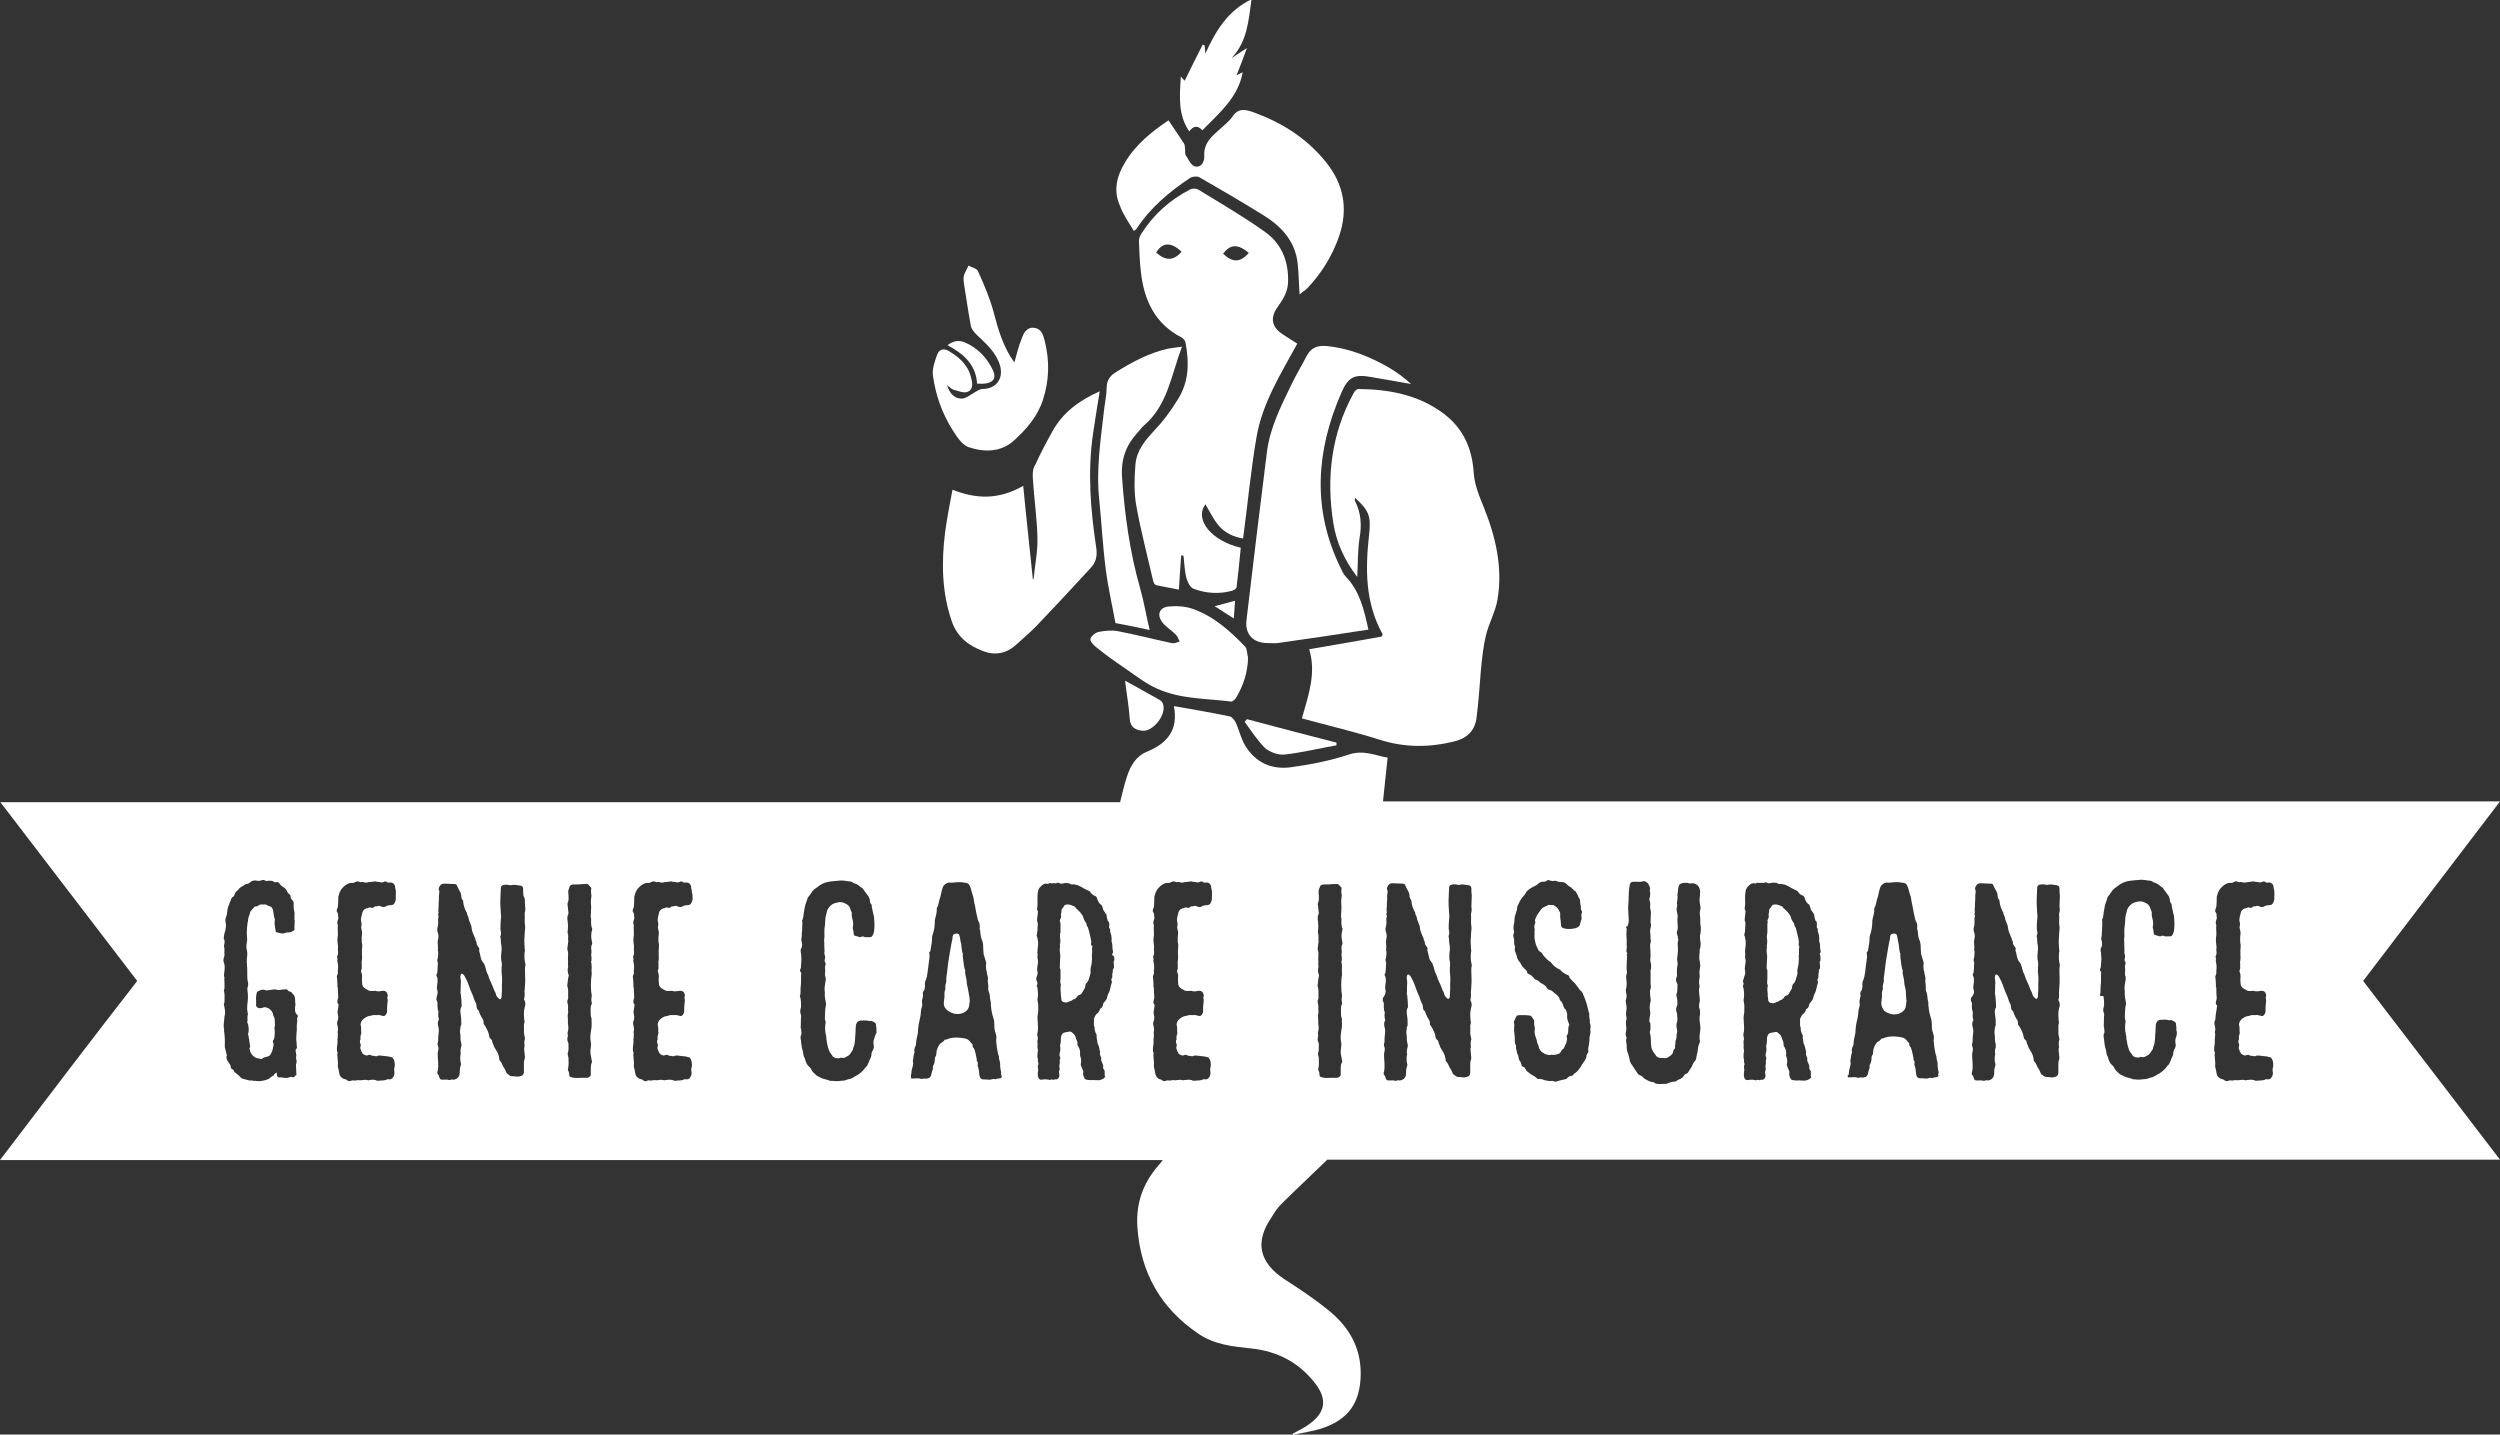 <?xml version="1.0" encoding="utf-8"?>
<!-- Generator: Adobe Illustrator 28.0.0, SVG Export Plug-In . SVG Version: 6.00 Build 0)  -->
<svg version="1.1" id="Layer_1" xmlns="http://www.w3.org/2000/svg" xmlns:xlink="http://www.w3.org/1999/xlink" x="0px" y="0px"
	 viewBox="0 0 650.4 373.2" style="enable-background:new 0 0 650.4 373.2;" xml:space="preserve">
<rect x="0" y="0" width="650.4" height="373.2" fill="#333333" stroke="none"/>
<style type="text/css">
	.st0{fill:#FFFFFF;}
</style>
<g>
	<path class="st0" d="M340,92.5c-1.3,2.6-2.9,5.1-4.1,7.7c-2.7,5.6-5.5,11.1-6.3,17.4c-1.8,14.5-3.6,29-5.3,43.6
		c-0.5,3.8,1.7,6.1,5.5,6.1c0.9,0,1.7,0.1,2.6,0c7.9-1.1,15.8-2.3,23.6-3.5c-1.1-5-2.2-10-5.9-13.8c-0.6-0.6-1-1.6-1.4-2.4
		c-7.4-15.2-6.3-30.4,0.3-45.5c1.8-4.1,3.4-4.8,7.8-4c3.4,0.6,6.8,1.2,10.3,1.8c-1.8-1.7-3.8-3.1-5.8-4.3
		c-5.1-2.9-10.5-5.1-16.5-5.6C342.6,89.9,341.1,90.5,340,92.5z"/>
	<path class="st0" d="M295,60.1c0.3-0.3,0.6-0.4,0.7-0.6c3.6-5.5,8.5-9.6,13.9-13.2c0.6-0.4,1.8-0.5,2.4-0.2
		c5.6,3.2,11.2,6.5,16.7,9.9c4.7,2.9,8.3,6.8,8.9,12.6c0.3,2.6,0.3,5.2,0.5,8c0.8-0.7,1.5-1.1,2-1.6c3.7-3.9,6.5-8.4,8.3-13.6
		c2.4-7.1,1.2-13.5-3.5-19.3c-5-6.2-11.4-10.2-18.8-12.9c-2.3-0.8-4-1.1-5.5,1.2c-0.8,1.1-1.9,2-2.9,2.9c-2.2,2-4.6,3.7-4.4,7.3
		c0.1,1.3-0.7,3.1-2.4,2.7c-1-0.2-1.7-1.8-2.4-2.9c-0.3-0.4-0.1-1.1-0.2-1.7c-0.1-0.5,0-1-0.3-1.4c-1.3-2-2.6-3.9-4-6
		c-4.3,2.9-8.6,6.3-11.4,11.1c-2.1,3.5-3,7.3-1.2,11.2C292.2,55.9,293.7,57.9,295,60.1z"/>
	<path class="st0" d="M286,130.2c0.6,6,0.9,12.1,1.7,18.1c0.6,4.7,1.7,9.4,2.5,13.8c3.1,0.6,5.8,1.1,8.9,1.8
		c-0.9-3.7-1.5-7.4-2.5-10.9c-2.7-9.5-4-19.1-4.7-28.9c-0.3-4.6,1-8.2,4-11.5c0.6-0.6,1.1-1.4,1.7-1.9c6.2-5.3,7.1-13.1,9.9-20.5
		c-1.5,0.2-2.5,0.3-3.6,0.5c-4.9,1.1-9.2,3.4-13.4,6c-1.7,1-2.6,2.2-2.6,4.3c0,1.7-0.4,3.4-0.6,5.1
		C286.4,114.1,285.1,122.1,286,130.2z"/>
	<path class="st0" d="M334.2,196.3c4.5-0.5,9-1.6,13.5-2.4c0-0.2,0-0.5,0-0.7c-7.8-2-15.5-4-23.3-6.1c-0.2,0.2-0.4,0.5-0.6,0.7
		c1.7,2.3,3.3,4.8,5.3,6.8C330.4,195.7,332.6,196.5,334.2,196.3z"/>
	<path class="st0" d="M301.7,182.1c-2.9-1.6-5.8-3.3-9-5c0.4,3.5,1,6.6,1.2,9.8c0.1,2.2,1.4,3,3.2,3.2c2.9,0.4,6.6-4.4,5.4-7.1
		C302.4,182.6,302,182.3,301.7,182.1z"/>
	<path class="st0" d="M321,160.9c0.1-1.7,0.2-3.2,0.3-4.6c-1.8,0.5-3.5,0.9-5.3,1.4C317.6,158.7,319.2,159.8,321,160.9z"/>
	<path class="st0" d="M352.2,102.2c-5.9,10.7-7.2,22.2-5.3,34c0.8,5,2.9,9.6,6.2,13.9c0.2-3.6,0.1-6.9,0.6-10.1
		c0.6-3.4,0.4-6.6-1.2-9.7c-0.1-0.2,0-0.5,0-0.8c3.7,3.3,4.2,4.9,3.7,9.4c-1,9-1.1,17.8,3.5,26.1c0,0.1-0.1,0.2-0.2,0.6
		c-6.1,1.1-12.4,2.2-18.9,3.3c1.9,6.2-0.2,12-1.9,18c7,1.9,13.8,3.5,20.4,5.6c6.4,2,12.7,2,19.2,0.4c3.3-0.8,5.3-2.7,5.8-5.9
		c0.6-4.3,0.8-8.6,1.2-13c0.3-2.9,0.6-5.9,1.3-8.8c0.8-3.2,2.5-6.1,3-9.3c1.4-8.3-0.5-16.3-3.6-24c-1.2-2.9-2.4-5.9-2.6-8.9
		c-0.4-6.3-2.7-11.5-7.7-15.3c-6.6-5-14.2-6.4-22.2-6.5C353,101.1,352.4,101.8,352.2,102.2z"/>
	<path class="st0" d="M268.7,124.4c0.3,5.2,1.1,10.4,1.2,15.6c0.1,3.6-0.7,7.2-1,10.7c-0.1,0-0.2-0.1-0.2-0.1
		c-0.8-7.9-1.7-15.8-2.5-24.2c-6.3,3.6-12.1,3.5-18.4,1c-0.7,3.7-1.4,7.3-1.9,10.9c-1,7.9-0.9,15.7,1.7,23.3
		c1.4,4.1,4.4,6.4,8.2,7.8c3.1,1.2,6.1,0.6,8.6-1.7c1.6-1.5,3.3-2.9,4.9-4.5c4.9-5.1,9.7-10.3,14.5-15.5c1.4-1.5,1.7-3.2,1.4-5.2
		c-1.5-9.9-2.3-19.9-0.8-29.9c0.5-3.5,1.1-7,1.7-10.8c-5.4,2.4-9.7,5.6-12.4,10.6c-1.5,2.7-3,5.5-4.3,8.4
		C268.7,121.8,268.6,123.2,268.7,124.4z"/>
	<path class="st0" d="M247.9,112c1,1.6,2.4,3.7,4,4.3c4.1,1.4,8.5,1.4,11.9-1.7c3.2-2.9,6.1-6.2,7.5-10.5c1.7-5.1,1.8-10.2,0.5-15.4
		c-0.4-1.6-0.9-3.2-2.7-3.4c-1.9-0.3-2.8,1.3-3.3,2.8c-0.8,2-1.3,4-1.9,6.2c-2.9-4-4.2-8.5-5.4-13.1c-1-3.7-2.5-7.2-4.1-10.7
		c-0.3-0.7-1.6-0.9-2.4-1.4c-0.4,0.8-0.9,1.6-1.2,2.5c-0.2,0.7-0.1,1.6,0,2.3c0.6,3.7,1.1,7.3,1.8,11c0.2,0.8,0.9,1.6,1.5,2.2
		c2.5,2.4,5.1,4.6,6.1,8.1c0.9,3.4-1.1,6-4.6,6c-0.7,0-1.3,0.5-1.9,0.8c-1.2,0.6-2.4,1.8-3.6,1.7c-1.7,0-3.1-1.3-3.7-3.5
		c0.8,0.6,1.2,1.1,1.7,1.2c1.2,0.3,2.7,1,3.7,0.5c1.5-0.6,1.2-2.4,0.8-3.8c-0.8-3.2-3.1-5.2-5.8-6.8c-1.2-0.7-2.5-0.5-3,1
		c-0.6,1.7-1.3,3.6-1.1,5.3C243.4,102.8,245.1,107.6,247.9,112z"/>
	<path class="st0" d="M321.6,181.5c1.9-3.2,3-6.6,3.1-10.4c-0.3-1-0.2-2.3-0.8-2.9c-3.9-4.1-8.2-7.9-13.6-9.8
		c-2-0.7-4.3-0.8-6.4-0.6c-2.3,0.3-3,2.2-1.5,4.1c0.9,1.2,2.3,2,3.4,3.1c0.5,0.5,0.8,1.2,1.1,1.9c-0.7,0.2-1.5,0.6-2.1,0.4
		c-4.7-1-9.3-2.2-14-3.1c-1.6-0.3-3.4-0.1-5,0.2c-0.8,0.2-1.9,1-2.1,1.8c-0.2,0.5,0.7,1.6,1.4,2.1c2.3,1.9,4.7,3.6,7.2,5.3
		c2.8,1.9,5.5,4.1,8.6,5.5c6.1,2.8,12.8,2.6,19.3,3.4C320.5,182.7,321.3,182,321.6,181.5z"/>
	<path class="st0" d="M254.2,99.8c3.8,0.3,5.3-1,4.1-3.5c-1.5-3.2-3.8-5.6-7-7.1c-1.7-0.8-3.2-0.6-4.8,0.6
		C250.6,92,253.9,94.8,254.2,99.8z"/>
	<path class="st0" d="M300.3,112c-2.4,2.6-4.6,5.2-4.9,8.8c-0.3,3.5-0.4,7.2,0.2,10.7c1.2,6.6,2.9,13.1,4.4,19.6
		c0.1,0.4,0.4,1,0.7,1.1c2.1,0.5,4.2,0.8,6,1.2c0.2-3.4,0.4-6.1,0.6-8.9c0.2,0,0.4,0,0.6,0.1c0.2,1.9,0.3,3.8,0.7,5.6
		c0.3,1.1,1,2.7,2,3c3.2,1.2,6.6,1.4,9.9,0.5c0.5-0.1,1.2-0.6,1.2-0.9c0.4-3.4,0.8-6.9,1.1-10.3c-7.4-1.7-12.2-7.2-9.2-11.3
		c1.1,1.8,2.1,4,3.6,5.7c1.6,1.8,3.8,2.8,6.2,3.2c1.2-8.9,2-17.7,3.5-26.4c1.5-8.8,6.3-16.4,10.6-24.3c-1.4-0.9-2.6-1.6-3.9-2.5
		c-2.7-1.8-3.2-4.2-1.3-6.9c1.4-2,2.7-3.9,2.8-6.5c0.2-5.4-1.6-10-5.9-13.1c-5.6-4-11.6-7.5-17.5-11.1c-0.5-0.3-1.5-0.3-2.1,0
		c-5.2,2.7-9.4,6.4-12.6,11.4c-0.4,0.6-0.7,1.3-0.7,2c0.1,2.6,0.2,5.3,0.5,7.9c0.8,7.4,3.6,13.6,10.6,17.2c0.4,0.2,0.9,0.8,1,1.2
		c1,5.2,1,10.4-2.1,15.1C304.6,106.9,302.6,109.6,300.3,112z M324.9,65.8c-2.2,2.5-4.2,2.6-6.7,0.2C320.1,63.5,322,63.4,324.9,65.8z
		 M300.8,65.7c1.6-2.7,3.9-2.8,6.6-0.2C305.3,67.9,303.2,67.9,300.8,65.7z"/>
	<path class="st0" d="M333.5,313.1c3.7-3.7,7.5-7.2,11.3-10.9c0.2-0.2,0.3-0.3,0.5-0.5h305.1c-12.1-15.8-23.8-31.1-35.6-46.5
		c11.8-15.5,23.5-30.8,35.6-46.7H359.8c0.4-3.9,0.8-7.5,1.2-11.4c-3.1-0.5-6.2-2.1-10.1-0.8c-4.8,1.6-9.9,2.6-15,3.3
		c-5.1,0.7-9.3-1.2-12-5.7c-1-1.7-1.5-3.8-2.3-5.7c-0.3-0.7-1-1.6-1.6-1.8c-4.7-1-9.5-1.8-14.6-2.7c1.2,6.2-1.7,9.7-7.1,11.9
		c-2.7,1.1-4.2,3.6-5.1,6.4c-0.7,2.1-1.2,4.3-1.8,6.7H0.1c12.1,15.8,23.8,31.1,35.6,46.5C23.8,270.5,12.1,285.9,0,301.8h302.5
		c-0.4,0.6-0.8,1-1.2,1.5c-4,4.6-5.8,9.9-5.4,15.9c0.8,11.8,6,21.1,15.9,27.8c4.1,2.8,8.8,3.3,13.6,3.8c6.9,0.7,12.7,3.7,16.9,9.3
		c3.1,4.1,2.4,7.5-1.7,10.4c-1.3,1-2.9,1.7-4.3,2.5c0,0.1,0.1,0.2,0.1,0.3c2.5-0.6,5.1-0.9,7.5-1.7c7-2.3,10-6.8,10.1-14
		c0.1-7.2-3.2-12.6-8.6-16.9c-3.6-2.9-7.5-5.5-11.4-8c-6.4-4.3-7.6-9.6-3.2-16C331.6,315.4,332.4,314.1,333.5,313.1z M348.9,276.9
		c-0.1,0.4-0.1,0.9-0.1,1.4v1.1c0.1,0.5-0.4,0.9-0.9,1h-1.6c-0.6,0-1.1,0.1-1.7,0c-0.3,0-0.6-0.1-0.9-0.2c-0.3-0.1-0.4-0.2-0.4-0.5
		c0-0.4-0.1-0.9-0.3-1.2c-0.1-0.2-0.1-0.4,0-0.6c0.2-0.9,0.1-1.8,0.1-2.7c0-0.1-0.1-0.3-0.1-0.4c-0.1-0.4-0.2-0.7,0-1.1
		c0.1-0.3,0.1-0.7,0.1-1.1v-0.9c0-0.1,0-0.4-0.1-0.5c-0.3-0.5-0.2-1.1-0.1-1.6c0.1-0.1,0.1-0.3,0-0.4c0-0.2-0.1-0.5,0-0.7
		c0.2-0.6,0.2-1.2,0.1-1.8c-0.1-0.7,0-1.4-0.1-2.2c-0.1-0.5,0.2-1,0.1-1.5c-0.1-0.6,0.1-1.2-0.1-1.8c-0.1-0.4-0.2-0.8,0-1.1
		c0.2-0.4,0.1-0.7,0.1-1.1c0-0.8,0.1-1.6-0.2-2.5c-0.1-0.1-0.1-0.1,0-0.2c0.1-0.7,0.1-1.4,0.3-2.2c0.1-0.3,0.1-0.5-0.1-0.8
		c-0.1-0.5-0.2-1,0-1.6v-0.4c-0.1-0.4,0-0.7,0-1.1c-0.1-0.6,0-1.3,0-1.9c0-0.4,0-0.6-0.1-1c-0.1-0.1-0.1-0.4-0.1-0.5
		c0.1-0.5,0.1-1.1,0.2-1.6c0.1-0.3,0-0.5,0-0.8c0-0.6,0.1-1.1-0.1-1.6c-0.1-0.2,0-0.5,0-0.7c0.1-0.8,0.1-1.5,0-2.3
		c-0.1-0.6-0.2-1.3,0.1-1.9c0-0.1,0.1-0.2,0.1-0.3c-0.1-0.6-0.1-1.3-0.2-1.9c-0.1-0.4-0.1-0.7,0.1-1.1c0.2-0.6,0.1-1.2,0.1-1.8
		c-0.1-0.6-0.1-1.1,0.1-1.6c0-0.1,0.1-0.1,0.1-0.2c0.1-0.6,0.4-0.9,1.1-0.9c0.8,0,1.6,0,2.4-0.1h0.8c0.4-0.1,0.6,0,0.9,0.4l0.4,0.4
		c0.1,0.1,0.2,0.4,0.1,0.6c-0.1,0.4,0,0.8,0,1.1c0.1,0.4,0.1,0.7,0,1.1c-0.1,0.7-0.1,1.5,0,2.3c0,0.8-0.1,1.6-0.1,2.4
		c0,0.1-0.1,0.2,0,0.3c0.2,0.6,0,1.3,0.1,1.9c0.1,0.3,0,0.6,0.2,0.9c0.1,0.2,0.1,0.5,0,0.7c-0.2,0.5-0.1,0.9-0.2,1.4
		c0,0.5,0.1,1,0.2,1.5c0.1,0.3,0.1,0.6-0.1,0.9c-0.1,0.3-0.1,0.6-0.1,0.9c0.1,0.5,0.1,1.1,0,1.6c0,0.3,0.1,0.6,0.1,0.9
		c-0.1,0.3,0.1,0.6-0.1,0.8c0,0.1-0.1,0.1,0,0.2c0.2,0.8,0.1,1.6,0.1,2.4c0.1,0.6,0,1.2-0.1,1.9c-0.1,1.1-0.1,2.2,0,3.4
		c0.1,0.5,0.2,1,0.1,1.5c-0.1,0.4-0.1,0.7,0,1.1c0.1,0.4,0.1,0.6-0.1,0.9c-0.1,0.1-0.1,0.3-0.1,0.4c-0.1,0.8,0,1.6,0,2.4
		c0,0.1,0.1,0.2,0.1,0.4c0.1,0.1,0.1,0.2,0.1,0.4c0,0.9,0.1,1.9-0.1,2.8c-0.2,1.1-0.3,2.2-0.1,3.2c0.1,0.4,0.1,0.9,0,1.4
		c-0.1,0.5-0.1,1-0.1,1.5c0.1,0.7,0.3,1.4,0.4,2.2C349.1,276.3,349,276.7,348.9,276.9z M576.5,263.6c0-0.2,0.1-0.4,0.1-0.5
		c0.1-0.5,0.1-1,0.2-1.5l-0.1-0.1c-0.4-0.4-0.2-0.9-0.1-1.3c0.1-0.2,0.1-0.5,0.1-0.7c-0.1-0.7-0.1-1.4-0.1-2.1V257
		c-0.2-0.3-0.1-0.6-0.1-0.9c0-0.5-0.1-1-0.1-1.5c-0.1-0.4-0.1-0.7,0.1-1c0.1-0.2,0.1-0.4,0.1-0.6v-0.5c0.1-0.7,0.1-1.5-0.1-2.2
		c-0.1-0.5,0.1-0.9-0.1-1.4c0-0.1,0-0.2,0.1-0.3c0.2-0.4,0.2-0.9,0.1-1.3v-0.2c0.1-0.7,0-1.4-0.1-2.1c-0.1-0.9,0.2-1.7,0.1-2.6
		c0-0.5-0.1-1,0-1.6v-0.1c-0.3-0.6-0.1-1.1,0.1-1.7c0-0.1,0.1-0.2,0-0.4c-0.1-0.4,0.1-0.9-0.3-1.3c-0.1-0.1-0.1-0.4-0.1-0.5
		c0.1-0.3,0.2-0.6,0.3-0.9c0.1-0.8,0.1-1.5,0.1-2.3c0-0.2,0-0.4,0.1-0.6c0.2-0.9,0.6-1.7,1.3-2.3c0.6-0.6,1.4-1.1,2.4-1
		c0.2,0,0.4-0.1,0.6-0.2c0.4-0.2,0.6-0.3,1.1-0.1c0.1,0.1,0.2,0.1,0.4,0.1c0.4-0.1,0.7,0,1.1,0.1c0.4,0.1,0.6-0.1,1-0.1l1.6-0.2h0.1
		c0.4,0.2,0.8,0.1,1.1,0.2c0.4,0.1,0.8,0.1,1.1-0.1c0.2-0.1,0.5-0.1,0.7,0c0.2,0.2,0.4,0.3,0.7,0.2c0.6-0.1,1.1,0.1,1.4,0.7
		c0.1,0.2,0.1,0.4,0.1,0.6c0,0.1,0,0.3,0.1,0.4c0.1,0.3,0.1,0.6,0.1,0.9c0.1,0.6-0.1,1.1,0,1.6c0,0.3-0.1,0.5-0.2,0.8
		c-0.2,0.6-0.5,0.9-1.3,0.9c-0.4,0-0.9,0.1-1.3,0.4c-0.4,0.1-0.7,0.1-1.1-0.1c-0.3-0.1-0.5-0.2-0.8-0.1c-0.1,0.1-0.4,0.1-0.6,0.1
		c-0.1,0-0.2,0-0.3,0.1c-0.3,0.4-0.7,0.3-1,0.2c-0.2-0.1-0.4,0-0.6,0.1c-0.1,0.1-0.2,0.1-0.4,0.1c-0.7,0.2-1.1,0.7-1.2,1.4
		c-0.1,0.5-0.3,1.1-0.3,1.6c0,0.2,0,0.4,0.1,0.6c0.1,0.4,0.1,0.7,0,1c-0.1,0.4,0,0.7,0.1,1.1c0.1,0.3,0.1,0.5,0.1,0.9
		c-0.1,0.5-0.1,1.1-0.1,1.6c0,0.4,0,0.8,0.1,1.1c0.1,0.4,0,0.7,0,1.1c-0.1,0.9,0,1.7,0,2.6c-0.1,0.3,0,0.6-0.1,0.8
		c-0.1,0.4,0.1,0.9,0,1.3c0,0.3,0.1,0.6-0.1,0.9c-0.1,0.3-0.1,0.6,0.1,0.9c0.1,0.3,0.1,0.6,0.1,1c-0.1,0.5,0,1,0,1.5
		c0,0.8,0.4,1.3,1,1.6c0.3,0.1,0.5,0.3,0.7,0.4c0.5,0.2,1,0.1,1.4,0.1c0.1,0,0.3-0.1,0.4,0c0.6,0.2,1.1,0.1,1.6,0
		c0.6-0.1,1.1,0,1.4,0.5c0.1,0.4,0.3,0.7,0.1,1.1c-0.1,0.1-0.1,0.2,0,0.3c0.1,0.4,0.1,0.8,0,1.2c-0.1,0.7-0.1,1.4-0.1,2.1
		c0,0.2,0,0.4-0.1,0.6c-0.4,0.7-0.6,0.9-1.4,0.6c-0.4-0.1-0.8-0.2-1.1-0.1c-0.5,0-1-0.1-1.4,0.1s-0.9,0.1-1.4,0.4
		c-0.8,0.4-1.4,1-1.5,1.9c0,0.2,0.1,0.4,0.1,0.5c0.1,0.6,0,1.2,0.1,1.8c0,0.1,0,0.1-0.1,0.3c-0.1,0.4-0.2,0.8-0.1,1.2
		c0,0.1,0,0.1-0.1,0.3c-0.1,0.3-0.1,0.6,0.1,1c0.1,0.2,0.1,0.4,0,0.6c-0.1,0.4-0.1,0.6,0.1,1c0.1,0.2,0.1,0.4,0.3,0.6
		c0.1,0.5,0.6,0.6,1,0.8c0.2,0,0.4,0,0.6-0.1s0.5-0.1,0.7,0c0.2,0.2,0.4,0.2,0.7,0.2c0.1,0,0.4,0,0.5,0.1c0.2,0,0.4,0,0.5-0.1
		c0.2-0.1,0.4-0.1,0.6-0.1c0.6,0.1,1.2,0.1,1.8,0.2c0.5,0,0.9,0.2,1.4,0.3c0.1,0,0.2,0.1,0.2,0.1c0.1,0.3,0.4,0.6,0.4,0.9
		c0.1,0.5,0.2,1.1,0,1.7c-0.1,0.4-0.1,0.7,0,1.1c0.1,0.6-0.1,1.2-0.6,1.7c-0.2,0.2-0.5,0.2-0.8,0.2c-0.2,0-0.5-0.1-0.7,0.1
		c-0.1,0.1-0.2,0.1-0.3,0.1c-0.2,0-0.4,0.1-0.6,0.1c-0.6-0.1-1.3,0.3-1.9-0.1c-0.3-0.1-0.6-0.1-0.9-0.1l-1.1,0.1
		c-0.1,0.1-0.2,0.1-0.4,0c-0.4-0.1-0.9-0.1-1.4,0c-0.4,0.1-0.8,0-1.1,0c-0.3,0-0.6,0.2-0.9,0.1c-0.3,0-0.6-0.1-0.9,0.1
		c-0.3,0.1-0.6,0.1-0.9-0.1c-0.3-0.3-0.6-0.3-0.9-0.4c-0.6-0.2-1.1-0.7-1.2-1.3c-0.1-0.6-0.2-1.2-0.4-1.9v-0.2
		c0.1-0.9-0.1-1.7-0.1-2.5c0-0.3-0.1-0.5,0-0.7c0.1-0.1,0.1-0.2,0-0.3c-0.3-0.6-0.1-1.1-0.1-1.8c0.1-0.2,0.1-0.5,0.1-0.8
		c0-0.6,0-1.2,0.1-1.9v-0.4c-0.1-0.2-0.1-0.5,0-0.7c0.1-0.4,0-0.9-0.1-1.4c-0.1-0.4-0.2-0.9,0.1-1.4c0.1-0.3,0.1-0.6,0.1-0.9
		L576.5,263.6z M546.3,258.9c0.3-0.7,0.1-1.6,0.2-2.4c0.1-0.5,0.1-1.1,0.1-1.7v-1.4c0.1-0.3,0.1-0.5-0.1-0.7
		c-0.2-0.2-0.2-0.5-0.1-0.7c0.2-0.4,0.2-0.7,0.2-1.1c0-0.5,0.1-0.9,0.1-1.4c0-0.6-0.1-1.1-0.1-1.6c-0.1-0.3-0.1-0.6-0.1-0.9
		c0-0.1,0-0.3,0.1-0.4c0.4-0.6,0.3-1.4,0.1-2.1c0-0.2-0.1-0.4,0-0.6c0.1-0.4,0.1-0.7,0.1-1.1c-0.1-0.1-0.1-0.1,0-0.1
		c0.1-0.6,0.1-1.3,0.1-1.9c0-0.4,0.1-0.9,0-1.3c-0.1-0.1,0-0.4,0.1-0.5c0.3-0.7,0.2-1.4,0.4-2.2c0.1-0.6,0.2-1.4,0.5-2.1
		c0.1-0.3,0.2-0.6,0.3-0.9c0.1-0.4,0.2-0.6,0.4-0.8c0.4-0.4,0.6-0.9,1-1.4c0.3-0.3,0.6-0.6,1.1-0.9l0.8-0.6c0.9-0.6,1.9-0.9,3-1
		c0.6-0.1,1.4-0.1,2.1-0.2c0.8-0.1,1.6,0.1,2.5,0.2c0.4,0,0.8,0.1,1.1,0.4c0,0,0.1,0.1,0.1,0.1c1,0.1,1.6,0.9,2.4,1.4
		c0.1,0,0.1,0.1,0.1,0.2c0.5,0.6,0.9,1.3,1.4,1.9c0.1,0.3,0.3,0.6,0.3,0.9c0,0.4,0.1,0.8,0.4,1.1c0.1,0.1,0.1,0.4,0.1,0.6l0.4,1.9
		c0.1,0.3,0.2,0.6,0.2,0.9c0,0.6,0.1,1.1,0.1,1.6c0,0.6,0,1.3-0.1,1.9c-0.1,0.4-0.1,0.7-0.3,1c-0.2,0.4-0.4,0.7-0.9,0.6h-0.5
		c-0.3,0-0.6,0.1-0.9-0.1c-0.3-0.1-0.6-0.1-0.9,0.1h-0.2c-0.5-0.1-0.9-0.3-1.4-0.4c-0.1-0.1-0.2-0.3-0.2-0.5c0-0.4-0.1-0.9-0.2-1.2
		c-0.1-0.2,0-0.4,0-0.6c0.1-0.5,0.1-0.9,0-1.4c-0.1-0.6-0.4-1.3-0.3-2c0.1-0.2-0.1-0.5-0.2-0.7l-0.2-0.6c-0.2-0.7-0.7-1.1-1.4-1.4
		c-0.6-0.3-1.3-0.4-1.9-0.2c-0.6,0.1-1.3,0.3-1.8,0.8c-0.5,0.5-0.9,1-1,1.7c-0.2,0.7-0.4,1.4-0.4,2.2s-0.1,1.4-0.2,2.1
		c-0.1,1,0.1,2-0.1,3c0.1,0.8,0,1.5,0.1,2.3v0.8c-0.1,0.3,0,0.6,0.1,0.9c0.1,0.2,0.1,0.6,0,0.9c-0.1,0.3-0.1,0.6,0.1,0.9
		c0.1,0.1,0.1,0.4,0.1,0.5c-0.2,0.5-0.2,1-0.1,1.5c0,0.6-0.2,1.3,0.1,1.9c0.1,0.4,0,0.9-0.1,1.4c-0.1,0.8-0.3,1.6-0.1,2.4v0.1
		c-0.1,1,0.1,1.9,0.3,2.9v0.3c-0.3,1.1-0.2,2.3-0.3,3.4c0,0.2,0,0.5,0.1,0.7c0.1,0.1,0.1,0.4,0.1,0.5c-0.2,1.1-0.2,2.2,0.1,3.4
		c0.1,0.3,0.1,0.6,0.1,1l0.3,1.6c0.1,0.4,0.2,0.9,0.4,1.3c0.1,0.2,0.1,0.5,0.4,0.7l0.6,0.9c0.3,0.2,0.6,0.4,1,0.4
		c0.3,0,0.6,0.1,0.9-0.1c0.1-0.1,0.3,0,0.4,0c0.4,0.1,0.6,0,0.9-0.1l0.3-0.2c0.9-0.3,1.2-1.1,1.7-1.8c0-0.5,0.3-0.9,0.4-1.4
		c0.1-0.7,0.2-1.4,0.2-2.2c0.1-0.6,0.1-1.3,0.1-1.9c0.1-0.4,0-0.6,0.1-1c0.2-0.7,0.6-1.1,1.4-1.1c0.6,0,1.3-0.1,1.9,0.1
		c0.2,0.1,0.5-0.1,0.7,0c0.4,0.1,0.6,0.3,1,0.5c0.1,0.1,0.2,0.3,0.2,0.4c0,0.6,0.2,1.1,0.1,1.6c0,0.1,0,0.3,0.1,0.4
		c0.1,0.6,0,1.1-0.2,1.6c-0.2,0.5-0.2,1.1-0.1,1.6c0.1,0.5,0,0.9-0.2,1.3c-0.3,0.4-0.4,0.9-0.4,1.4c-0.1,0.6-0.5,1.1-0.7,1.8
		l-0.3,0.6c0,0.1-0.1,0.2-0.1,0.3c-0.4,0.2-0.6,0.7-0.9,1c-0.6,0.7-1.4,1.3-2.2,1.7l-0.7,0.4c-0.2,0.1-0.5,0.3-0.8,0.3l-0.7,0.2
		c-0.5,0.3-1.1,0.2-1.7,0.3c-0.6,0.1-1.3,0.1-1.9,0h-0.4c-0.9-0.4-1.8-0.4-2.6-0.9c-0.5-0.2-0.9-0.4-1.3-0.8c-0.4-0.4-0.8-0.7-1-1.2
		c-0.1-0.3-0.4-0.6-0.6-0.8c-0.5-0.4-0.7-0.9-0.9-1.4c-0.1-0.4-0.2-0.8-0.4-1.1c-0.2-0.4-0.2-0.9-0.3-1.4c-0.1-0.1,0-0.2-0.1-0.4
		c-0.3-0.8-0.3-1.6-0.4-2.3c0-0.4-0.2-0.7-0.1-1.1v-0.3c0.4-0.6,0.1-1.3,0.1-1.9c0-0.1-0.1-0.1-0.1-0.1c0.1-0.9,0-1.9,0.1-2.8
		c0.1-0.3,0-0.6-0.1-0.9c-0.2-0.5-0.1-1,0-1.4c0.1-0.2,0.1-0.4,0.1-0.7c0-0.6,0-1.2-0.1-1.8l-0.1-0.4
		C546.3,259.2,546.3,259,546.3,258.9z M513.4,257.3c-0.1-0.3,0-0.6,0-0.9c0.1-0.6,0.2-1.3,0.1-2c0-0.1-0.1-0.4-0.2-0.5
		c-0.1-0.3-0.1-0.6,0.1-0.7c0.1-0.3,0.1-0.5,0.1-0.8c0.1-0.5,0-1.1,0.1-1.6c0.1-0.3-0.1-0.6-0.1-0.8c-0.1-0.4,0-0.6,0.1-0.9
		c0.1-0.5,0.1-1.1,0.1-1.6c-0.1-0.1-0.1-0.3-0.1-0.4c0.1-0.6,0-1.1,0-1.6c-0.1-0.4,0-0.9,0.1-1.4c0.1-0.5,0.1-1-0.1-1.5
		c-0.2-0.6-0.2-1.1,0-1.7c0.1-0.4,0.1-0.6,0.1-0.9c0-0.6-0.1-1.1,0.1-1.6v-0.2c-0.2-0.3-0.1-0.6,0-0.9v-0.1c-0.2-0.6,0.1-1.3,0-1.9
		c0-0.6,0.1-1.1,0.1-1.6c-0.1-0.6,0.1-1.3,0.1-1.9c0-0.1,0-0.2-0.1-0.3c-0.2-0.5,0.1-0.9,0.3-1.2c0.4-0.6,0.9-0.5,1.6-0.5
		c0.6,0,1.4,0.1,2.2,0.1c0.4,0,0.5,0.2,0.6,0.4c0.2,0.6,0.6,1.2,0.9,1.8c0.1,0.3,0.2,0.6,0.2,0.9s0.1,0.8,0.4,1.1
		c0.1,0.1,0.1,0.2,0.1,0.4c0.1,1,0.4,1.9,0.9,2.8c0,0,0.1,0.1,0.1,0.1c-0.1,0.5,0.4,0.9,0.4,1.4c0.1,0.6,0.4,1.1,0.6,1.7
		c0.1,0.2,0.2,0.6,0.2,0.9c0.1,0.9,0.5,1.6,0.8,2.4c0.1,0.1,0.2,0.4,0.2,0.6c0.1,0.2,0.1,0.4,0.2,0.5c0.1,0.1,0.1,0.1,0.1,0.2
		c-0.1,0.6,0.3,0.9,0.6,1.4c0.1,0.1,0.1,0.2,0.1,0.4c-0.1,0.4,0,0.6,0.1,0.9c0.2,0.6,0.2,1.3,0.5,1.9c0.1,0.2,0.2,0.4,0.4,0.6
		c0.4,0.4,0.4,0.9,0.6,1.3c0.1,0.4,0.2,0.9,0.4,1.4c0.4,0.6,0.5,1.5,0.9,2.2c0.4,0.8,0.7,1.6,1,2.4c0.1,0.3,0.4,0.6,0.4,0.9
		c0.1,0.5,0.4,0.9,0.8,1.2c0.2,0.3,0.4,0.2,0.6-0.1c0.1-0.2,0.1-0.4,0.1-0.7c0-0.6,0.1-1.1,0.1-1.7c-0.1-1.1,0.1-2.1,0-3.2
		c0-0.4-0.1-0.7-0.1-1.1v-1.3c0.1-0.6,0.1-1.3-0.1-1.9c-0.1-0.9,0-1.9,0.1-2.7c0-0.5,0-0.9-0.1-1.4c-0.1-0.4-0.1-0.6-0.1-0.9
		s0-0.6-0.1-0.9c0-0.1-0.1-0.4,0-0.4c0.3-0.6,0.1-1.1,0-1.7c0-0.9,0-1.7,0.1-2.5c0.1-0.6,0.1-1.1,0-1.6c-0.1-1.4-0.2-2.9-0.1-4.4
		c0-0.7,0.1-1.4,0.1-2.2c0-0.6,0.4-0.9,1-0.9c0.4-0.1,0.9,0,1.4,0.1c0.3,0,0.5,0,0.8-0.1c0.4,0,0.7,0,1.1,0.1l0.8,0.1
		c0.5,0.1,0.7,0.4,0.7,0.9c0,0.6,0,1.2,0.1,1.8c0,0.9-0.1,1.9-0.1,2.9c0.1,0.6,0.1,1.2-0.1,1.8v0.2c0.1,1-0.1,2.1,0.1,3.1
		c0.1,0.7-0.1,1.4-0.1,2.2l-0.1,1.7c0,0.7,0.1,1.4,0.1,2c0.1,0.3,0.1,0.6,0,0.9c-0.1,0.9-0.1,1.9,0.1,2.8c0.1,0.2,0.1,0.4,0.1,0.6
		c-0.2,0.8-0.1,1.5-0.1,2.2c0,0.9,0.1,1.9,0,2.8c0,0.6-0.1,1.1-0.1,1.6c-0.1,0.3,0,0.6,0,0.8c0,0.4,0,0.9-0.1,1.3
		c-0.1,0.1-0.1,0.4,0,0.5c0.4,0.6,0.3,1.3,0.1,1.9c-0.3,1.1-0.2,2.2-0.1,3.3c0.1,0.3,0.1,0.5,0,0.8c-0.1,0.2-0.1,0.4-0.1,0.7
		c0.1,0.8-0.1,1.6,0.1,2.4c0,0.1,0.1,0.3,0.1,0.4c0.1,0.3,0.1,0.6,0,0.8c-0.1,0.3-0.1,0.6-0.1,0.9c0.1,0.4,0.1,0.8,0,1.1
		c-0.1,0.6,0.1,1.3,0.1,1.9c0.1,0.5,0.1,0.9-0.1,1.4c-0.1,0.3-0.1,0.6-0.1,0.9v2.3c-0.1,0.6-0.4,0.9-1,1c-0.3,0.1-0.6,0.1-0.9,0.1
		c-0.4-0.1-0.8-0.1-1.2-0.1c-0.2,0-0.4-0.1-0.6-0.2l-0.4-0.3c-0.2-0.1-0.4-0.3-0.5-0.5c-0.2-0.8-0.8-1.4-1.1-2.2
		c-0.1-0.3-0.3-0.6-0.6-0.9c-0.1-0.1-0.1-0.2-0.1-0.4c-0.1-0.9-0.4-1.7-0.9-2.4c-0.2-0.4-0.5-0.7-0.6-1.2c-0.1-0.4-0.4-0.7-0.4-1.2
		c0-0.1-0.2-0.2-0.3-0.4c-0.2-0.1-0.4-0.4-0.4-0.6c-0.1-1-0.6-1.9-1.1-2.8l-0.3-0.4c-0.1-0.1-0.1-0.3-0.1-0.4
		c0.1-0.6-0.3-1.1-0.6-1.6c-0.2-0.4-0.4-0.8-0.5-1.1c-0.1-0.3-0.1-0.5-0.4-0.7c-0.2-0.2-0.3-0.5-0.3-0.8c0-0.4-0.1-0.8-0.3-1.1
		c-0.4-0.7-0.5-1.6-0.9-2.3c-0.6-1.2-0.9-2.7-1.6-3.9c-0.2-0.4-0.4-0.9-0.8-1.2c-0.2-0.1-0.4-0.1-0.5,0.1c-0.1,0.4-0.2,0.6-0.1,1
		c0.1,0.4,0.1,0.8,0.1,1.1c-0.1,0.9,0,1.8-0.1,2.7c0,0.1,0,0.3,0.1,0.4c0.1,1.1,0.2,2.1,0.2,3.1c0,0.1,0,0.1-0.1,0.2
		c-0.4,0.8-0.2,1.5-0.1,2.3c0.1,0.5,0.1,1.1,0.1,1.6c0,0.4,0.1,0.8-0.2,1.1v0.1c0,0.5-0.2,1.1-0.1,1.6c0.1,0.4,0.1,0.9,0.1,1.4
		c0,0.3,0,0.6,0.1,0.9c0.2,0.6,0.2,1.1,0,1.6c-0.1,0.4-0.1,0.8-0.1,1.1c0.1,0.2,0.1,0.5,0,0.7c-0.1,0.7-0.1,1.5,0.1,2.2
		c0.1,0.3,0,0.5-0.1,0.8c-0.2,0.6-0.2,1.1-0.2,1.7c0,1.1-0.8,1.8-1.8,1.8c-0.2-0.1-0.4-0.1-0.5,0c-0.1,0.1-0.3,0.1-0.4,0.1
		c-0.6-0.2-1.1-0.1-1.7-0.1c-0.6,0-0.7-0.1-0.9-0.6c-0.1-0.3-0.1-0.6-0.4-0.8c-0.1-0.1-0.2-0.4-0.1-0.6c0.1-0.4,0.2-0.9,0.2-1.4
		c0-0.8,0-1.6-0.1-2.3c0-0.6-0.1-1.3,0.1-1.9c0.1-0.4,0.1-0.9-0.1-1.3c-0.1-0.3-0.1-0.5,0-0.8c0.1-0.2,0.1-0.4,0.1-0.6
		c0-0.6,0-1.1,0.1-1.7c0.1-0.6,0.1-1.3-0.1-1.9c-0.1-0.5-0.2-1.1,0.1-1.6c0.1-0.1,0.1-0.4,0-0.5c-0.1-0.4-0.1-0.8-0.1-1.2
		c0.1-0.4,0.1-0.6-0.1-1c-0.1-0.6-0.1-1.1-0.1-1.6c0.1-0.2,0-0.4-0.1-0.6c-0.2-0.3-0.2-0.6-0.1-1.1
		C513.6,258.7,513.7,257.9,513.4,257.3z M480.9,279.7c0-0.1,0.1-0.3,0.1-0.4c0-0.7,0.2-1.4,0.4-2.1c0.1-0.4,0.1-0.7,0-1.1v-0.3
		c0.2-0.6,0.1-1.3,0.4-1.9v-0.2c-0.1-0.6,0-1.1,0.3-1.6c0.1-0.1,0.1-0.3,0.1-0.4c0-0.4,0.1-0.8,0.1-1.1c0.1-0.6,0.3-1.2,0.4-1.9
		c0-0.7,0.1-1.4,0.2-2.2c0.2-1.1,0.6-2.3,0.6-3.5c0-0.3,0.1-0.6,0.2-0.9c0.1-0.4,0.2-0.7,0.1-1.1c-0.1-0.5,0-0.9,0.1-1.3
		s0.2-0.6,0.1-1c-0.1-0.3,0-0.6,0.2-0.9c0.2-0.2,0.3-0.6,0.3-0.9c0.1-0.3,0-0.6,0-0.9c0-0.4,0.1-0.8,0.3-1.1
		c0.2-0.6,0.3-1.1,0.4-1.8l0.5-3.9c0.1-0.3,0-0.6,0-0.9c-0.1-0.3-0.1-0.6,0.2-0.8c0.1-0.1,0.1-0.3,0.1-0.4c0.2-1.1,0.4-2.2,0.4-3.2
		c0-0.2,0-0.4,0.1-0.6c0.4-1.1,0.6-2.3,0.6-3.5c0-0.3,0-0.5,0.1-0.8c0.2-0.9,0.5-1.7,0.4-2.6c0-0.1,0.1-0.2,0.1-0.3
		c0.4-0.6,0.4-1.4,0.6-2c0.2-0.6,0.4-1.3,0.5-1.9c0.1-0.5,0.2-0.9,0.4-1.4c0.2-0.6,0.9-1.1,1.6-1.2c0.4,0,0.8,0.1,1.1,0
		c0.7-0.1,1.4-0.1,2-0.1c0.4,0.1,0.9,0.1,1.4,0.2c0.5,0.1,0.8,0.4,1,1c0.3,0.7,0.4,1.5,0.7,2.3c0.2,0.4,0.2,1,0.3,1.5l0.3,1.4
		c0.2,1.1,0.4,2.3,0.7,3.4c0.1,0.1,0.1,0.2,0.1,0.3c0.4,0.5,0.4,1.1,0.4,1.6c-0.1,0.4,0,0.6,0.1,0.9c0.1,0.6,0.1,1.1,0.2,1.7
		l0.2,0.6c0.4,0.8,0.4,1.6,0.4,2.4c0,0.5,0.1,0.9,0.1,1.4l0.6,2c0.1,0.3,0.1,0.6,0,0.8c0,0.5,0,0.9,0.1,1.4c0.2,0.4,0.1,0.9,0.3,1.4
		c0.1,0.4,0.2,0.7,0.1,1.1c-0.1,0.4,0.1,0.9,0.1,1.4c0.1,0.5-0.1,1.1,0.1,1.6c0.4,0.8,0.3,1.7,0.5,2.6c0.1,0.1,0.1,0.4,0.1,0.5
		c-0.1,0.5,0.1,1,0.1,1.5c0.1,0.9,0.4,1.9,0.7,2.9c0.1,0.6,0.1,1.1,0.1,1.7c0,0.7,0.2,1.4,0.4,2c0.1,0.4,0.2,0.6,0.1,1
		c-0.1,0.9,0.1,1.8,0.2,2.7l0.2,1.1c0.1,0.3,0.1,0.5,0.2,0.7c0,0.1,0.1,0.1,0.1,0.2c-0.1,0.7,0.3,1.3,0.3,1.9c0,0.5,0,1,0.1,1.5
		l0.1,0.5c0.1,0.1,0.1,0.4,0,0.6c-0.1,0.1-0.1,0.2,0,0.4c0.1,0.2-0.1,0.4-0.3,0.5c-0.4,0.1-0.9,0.1-1.4,0.3
		c-0.5-0.3-0.9,0.1-1.4,0.1c-0.6,0-1.2-0.1-1.9-0.1c-0.4-0.1-0.7-0.4-0.8-1.1c-0.1-0.7-0.1-1.5-0.4-2.3c-0.1-0.1-0.1-0.3,0-0.5
		c0-0.3,0-0.6-0.2-0.8s0-0.4-0.1-0.6c-0.2-0.9-0.3-1.7-0.6-2.5c-0.1-0.2-0.2-0.4-0.4-0.6c0-0.1-0.1-0.2-0.1-0.3c0-0.1,0.1-0.4,0-0.4
		c-0.4-0.3-0.6-0.8-1-1.1c-0.6-0.5-1.4-0.5-2.1-0.6c-0.9-0.1-1.9-0.1-2.7,0.1c-0.5,0.1-0.9,0.4-1.4,0.4c-0.1,0-0.1,0.1-0.1,0.1
		c-0.2,0.4-0.7,0.6-1.1,0.9l-0.3,0.4c-0.4,0.7-0.7,1.4-0.7,2.3c0,0.3-0.1,0.5-0.3,0.8c-0.1,0.2-0.1,0.4-0.1,0.6
		c0,0.6-0.1,1.1-0.4,1.6c-0.1,0.1-0.1,0.2-0.1,0.4c0.1,0.4-0.1,0.8-0.2,1.1c-0.1,0.2-0.1,0.5-0.2,0.8c-0.1,0.6-0.4,1-1.1,1.1
		c-0.5,0.1-0.9-0.1-1.4,0.1c-0.1,0.1-0.1,0-0.1,0c-0.8-0.3-1.5-0.1-2.3-0.1c-0.4,0-0.4-0.1-0.4-0.4V279.7z M453.8,254
		c0.2-0.4,0.3-0.9,0.2-1.4c-0.1-0.4-0.1-0.9,0-1.4c0.1-0.6,0.2-1.1,0.1-1.6c-0.1-0.3-0.1-0.6-0.1-0.9c0.1-0.3,0-0.6,0-1
		c0-0.4,0-0.9,0.1-1.4c0.1-0.6,0.1-1.3,0-1.9c-0.1-0.1-0.1-0.2-0.1-0.4v-0.2c-0.3-0.4-0.2-0.7-0.1-1.1c0.1-0.3,0.1-0.6,0.1-0.9
		c0-0.5,0.1-1,0.1-1.6c0-0.1,0-0.3-0.1-0.4c-0.1-0.2-0.1-0.4-0.1-0.6c0-0.4,0.1-0.6,0.1-1c0-0.3,0.1-0.6,0.1-0.9
		c0.1-0.1,0-0.4-0.1-0.5c-0.1-0.2-0.1-0.4-0.1-0.6c0.2-0.8,0.1-1.6,0.1-2.3c0-0.6,0-1.3,0.1-1.9c0.1-0.1,0.1-0.4,0.1-0.5l0.2-0.4
		c0.2-0.4,0.5-0.6,0.7-0.8c0.4-0.4,0.9-0.6,1.4-0.5c0.1,0.1,0.2,0.1,0.4,0c0.2-0.2,0.4-0.2,0.7-0.1c0.1,0,0.1,0.1,0.2,0
		c0.4-0.1,0.9,0.1,1.4-0.1c0.1-0.1,0.3-0.1,0.4,0c0.4,0.3,0.8,0.2,1.2,0.1c0.4-0.1,0.9-0.1,1.4,0c0.3,0.1,0.6,0.4,0.9,0.3
		c0.4-0.1,0.6,0,0.9,0.1c0.4,0,0.7,0.2,1.1,0.4c0.2,0.1,0.5,0.2,0.7,0.4l1.6,0.8c0.1,0,0.2,0.1,0.3,0.2c0.3,0.5,0.7,0.9,1.3,1.1
		c0.4,0.1,0.5,0.6,0.6,0.9l0.1,0.3c0.2,0.4,0.4,0.8,0.9,1.1c0.2,0.2,0.3,0.5,0.4,0.9c0,0.1,0.1,0.3,0.1,0.4l0.6,0.9
		c0.1,0.1,0.3,0.4,0.3,0.6c0,0.5,0.2,0.9,0.3,1.4c0.1,0.1,0.2,0.1,0.3,0.3c0.1,0.3,0.1,0.6,0.1,0.8c-0.1,0.4-0.1,0.6,0.1,0.9
		c0.1,0.1,0.2,0.4,0.1,0.5c0,0.4,0.2,0.8,0.3,1.2c0.1,0.4,0.1,0.9,0.1,1.3c-0.1,0.3,0,0.5,0.1,0.7c0.1,0.4,0.1,0.7,0.1,1.1
		c0,0.3,0.1,0.6,0.1,0.9c0.1,0.3,0.1,0.6-0.1,0.8c-0.1,0.1-0.1,0.3,0,0.4c0.2,0.5,0.1,1,0.1,1.4v0.1c-0.3,0.4-0.1,0.9-0.1,1.4
		c0,0.3,0.1,0.6-0.2,0.9l-0.1,0.1c0.1,0.4-0.1,0.8-0.1,1.1s-0.1,0.6,0,0.9c0,0.1-0.1,0.1-0.1,0.2c-0.2,0.2-0.2,0.5-0.1,0.8
		c0.1,0.2,0.1,0.4,0,0.6c-0.3,0.7-0.3,1.5-0.6,2.2c-0.1,0.2-0.2,0.4-0.3,0.6l-0.3,0.9c0,0.1,0,0.3-0.1,0.4c-0.2,0.3-0.4,0.6-0.6,0.8
		c-0.3,0.2-0.3,0.6-0.4,0.9c-0.1,0.3-0.2,0.6-0.5,0.7c-0.1,0.1-0.3,0.2-0.3,0.4v0.1c-0.2,0.4-0.4,0.7-0.8,1c-0.1,0-0.1,0.1-0.2,0.2
		c-0.2,0.4-0.6,0.9-0.5,1.4c0.1,0.4-0.1,0.6,0,1c0,0.3,0,0.5,0.1,0.7c0,0.1,0.1,0.1,0.1,0.2c-0.1,0.4,0,0.7,0.1,1
		c0.1,0.4,0.2,0.6,0.4,0.9c0,0.1,0.1,0.1,0,0.1c-0.1,0.7,0.2,1.4,0.2,2c0.1,0.3,0.2,0.4,0.3,0.7l0.2,0.7c0,0.3,0.1,0.6,0.2,0.9v0.1
		c-0.2,0.6,0.1,1,0.3,1.5v0.1c-0.1,0.4,0,0.6,0.1,0.9c0.3,0.6,0.5,1.1,0.4,1.7c0,0.1,0,0.2,0.1,0.2c0.2,0.1,0.2,0.4,0.3,0.6v0.9
		c-0.1,0.1,0.1,0.3,0.1,0.5c-0.1,0.3-0.3,0.4-0.4,0.5c-0.3,0.2-0.7,0.3-1,0.4c-0.3,0-0.5,0.1-0.7,0c-0.4,0.1-0.9-0.1-1.3,0
		c-0.4,0-0.9,0-1.4-0.1c-0.4-0.1-0.6-0.3-0.6-0.5c-0.2-0.4-0.4-0.9-0.3-1.4c0.1-0.2,0-0.4-0.1-0.6l-0.4-1c-0.1-0.2-0.2-0.5-0.1-0.8
		c0.1-0.6,0.1-1.1-0.1-1.6c-0.1-0.4-0.2-0.6-0.1-1c0-0.6-0.1-1.1-0.4-1.6c-0.1-0.2-0.3-0.4-0.3-0.7c0.1-0.6-0.2-1.1-0.4-1.6
		c-0.1-0.6-0.4-1-0.9-1.4c-0.3-0.3-0.5-0.4-0.9-0.3c-0.4,0.1-0.7,0.1-1.1,0.2c-0.6,0.1-1,0.8-1,1.4c0,0.6,0,1.3-0.2,1.9v0.3
		c0.1,0.6,0.1,1.1-0.1,1.7c-0.1,0.4-0.1,0.8,0.1,1.1c0,0.1,0.1,0.2,0,0.4c-0.1,0.2-0.1,0.4-0.1,0.7c0.1,0.4-0.1,0.8-0.1,1.1
		c0,0.3,0,0.6,0.1,0.8c0,0.2-0.1,0.4-0.1,0.5c-0.1,0.1-0.1,0.4-0.1,0.5c0.1,0.3,0.1,0.6,0.1,1c-0.1,0.5-0.6,0.9-0.9,0.8
		c-0.2,0-0.4,0-0.6,0.1c-0.1,0.1-0.1,0-0.2,0c-0.1-0.1-0.4-0.1-0.6,0c-0.1,0.1-0.2,0.1-0.4,0c-0.3-0.1-0.6-0.1-0.9-0.1
		c-0.4,0-0.7,0-1.1,0.1c-0.4,0-0.6-0.2-0.8-0.6c-0.2-0.6-0.1-1.4,0-2c0-0.3-0.1-0.6-0.1-0.9v-0.2c0.3-0.3,0.1-0.6,0.1-0.8
		c-0.1-0.1-0.1-0.3-0.1-0.4c0.1-0.3,0-0.6-0.1-0.9v-0.3c0-0.5,0-0.9,0.1-1.4c0.1-0.4-0.1-0.6-0.1-0.9c0-0.4,0.1-0.9,0-1.2
		c-0.1-0.4,0.1-0.7,0.1-1.1c0-0.2,0-0.4-0.1-0.6c-0.1-0.5,0-1,0.1-1.4c0.1-0.1,0-0.1,0-0.2c0.1-0.6,0-1.1,0-1.7
		c0-0.6-0.1-1.1-0.1-1.6c0-0.3,0.1-0.6,0.1-0.9c0.1-0.4,0.1-0.7,0.1-1.1v-1.4c-0.1-0.6-0.3-1.3-0.1-1.9c0.1-0.8,0-1.6-0.1-2.4
		c0-0.1,0-0.1-0.1-0.2c-0.1-0.1-0.1-0.4,0-0.5c0.1-0.4,0.2-0.7-0.1-1.1C453.6,254.8,453.7,254.4,453.8,254z M423.5,240.7
		c0.2-0.6,0.3-1.2,0.2-1.9c0-1.1-0.2-2.2-0.1-3.3c0.1-0.6,0.1-1.4,0.1-2c0.1-0.6,0-1.3,0.1-1.9c0.1-0.5,0.1-1,0.2-1.5
		c0.2-0.6,0.5-0.7,1.1-0.7h0.7c0.5,0,1,0.1,1.5-0.1c0.6-0.2,1.3,0.2,1.6,0.8c0.3,0.5,0.5,1.1,0.3,1.6v0.1c0.3,0.7,0,1.4-0.1,2.2
		c0,0.1,0,0.3,0.1,0.4c0.2,0.5,0.1,1,0.1,1.5c0,0.3,0,0.6,0.1,0.8c0.1,0.3,0.1,0.6,0.1,0.8c0,0.8-0.1,1.6-0.1,2.4v0.1
		c0.3,0.6,0,1.4-0.1,2v0.4c0.1,0.6,0.1,1.1,0.1,1.6c0,0.2,0,0.5,0.1,0.7c0,0.2,0,0.4-0.1,0.6c-0.1,0.3-0.1,0.5-0.1,0.8
		c0.1,1,0.1,1.9,0.1,2.9c-0.1,0.5-0.1,1.1,0.1,1.6c0.1,0.6,0.1,1.2-0.1,1.9c0,0.1-0.1,0.1,0,0.2c0.1,1.4-0.1,2.7,0.1,4.1
		c0,0.1,0,0.3-0.1,0.4c-0.2,0.6-0.1,1.1-0.1,1.6l0.1,0.9c0.1,0.4,0.1,0.8-0.1,1.2c-0.1,0.7-0.2,1.4,0,2.2c0.1,0.5,0,1-0.1,1.5
		c-0.1,0.6-0.2,1.1,0.1,1.6c0.1,0,0.1,0.1,0.1,0.1c-0.1,0.6,0.1,1.3-0.1,1.9c-0.1,0.1-0.1,0.3-0.1,0.4c0.2,0.6,0.3,1.4,0.3,2.1
		c0,0.5,0,1.1,0.1,1.6c0.1,0.8,0.5,1.4,1,2l0.2,0.3c0.2,0.4,0.6,0.5,0.9,0.6c0.6,0.1,1.1,0,1.6,0.1c0.1,0,0.4-0.1,0.6-0.2
		c0.6-0.4,1.3-0.7,1.4-1.6c0-0.2,0.1-0.4,0.3-0.6c0.1-0.1,0.3-0.2,0.2-0.4c-0.1-0.4,0.1-0.9,0.1-1.4c-0.1-0.3,0.2-0.6,0.2-0.9
		c0-0.1,0.1-0.3,0.1-0.4c-0.1-0.4,0-0.8,0.1-1.1c0.1-0.4,0-0.9-0.1-1.3c-0.1-0.5-0.1-1,0.1-1.5c0.1-0.2,0.1-0.5,0.1-0.7
		c0-0.5-0.1-1-0.1-1.5c0-0.1-0.1-0.3-0.1-0.4c-0.3-0.6-0.1-1.1,0.1-1.7c0-0.1,0.1-0.1,0.1-0.2c0-0.7,0-1.4-0.2-2.1
		c-0.1-0.4-0.1-0.8,0.1-1.1c0.1-0.5,0.1-0.9,0.1-1.4v-0.4c0.1-0.2,0-0.4-0.1-0.6c-0.3-0.5-0.4-1-0.1-1.6c0.1-0.2,0.1-0.4,0.1-0.6
		c-0.1-0.4,0-0.9,0-1.2c-0.1-0.4,0.1-0.9,0.1-1.2c0.1-0.3,0.1-0.6,0-0.9c-0.1-0.5-0.1-1,0-1.5c0.1-0.8,0.2-1.6,0.1-2.4
		c0-0.6-0.1-1.2,0.1-1.8c0.1-0.1,0.1-0.1,0.1-0.1c-0.3-0.4-0.1-0.8-0.3-1.2c-0.2-0.4-0.2-0.9,0-1.3c0.1-0.4,0.1-0.8,0.1-1.1
		c-0.1-0.6-0.1-1.3-0.1-1.9c0.1-0.5,0.1-1.1-0.1-1.6c-0.1-0.4-0.1-0.7-0.1-1.1c0.1-0.4,0.2-0.8,0.1-1.2c-0.1-0.1,0-0.3,0-0.4
		c0.1-0.6,0.2-1.2,0.1-1.8c0-0.3,0.1-0.5,0.1-0.7c0-0.5,0.1-1,0.2-1.5c0.1-0.6,0.5-0.9,1.3-1c0.4,0,0.9-0.1,1.4,0.1
		c0.2,0.1,0.4,0.1,0.6,0c0.8-0.1,1.6,0.3,2,1c0.1,0.3,0.3,0.6,0.3,0.9c0,0.6,0,1.3-0.1,1.9c-0.1,0.6,0,1.2,0.1,1.8
		c0.1,0.4,0.2,0.9,0,1.4c-0.1,0.5-0.1,1.1,0,1.6c0.1,0.8,0,1.5,0.1,2.2c0.1,0.4,0.1,0.8,0.1,1.2c0,0.4-0.1,0.7-0.1,1.1
		c-0.2,0.5-0.1,0.9-0.1,1.5c0.2,0.8,0.2,1.6,0,2.4c0,0-0.1,0.1-0.1,0.1c0.1,1-0.3,2,0,3.1l0.1,0.8c0.1,0.5,0,0.9-0.1,1.4
		c-0.1,0.6-0.1,1.1,0,1.6c0,0.4,0,0.6-0.1,1c-0.1,0.5-0.1,0.9,0,1.4c0.1,0.3,0.1,0.5,0,0.8c-0.1,0.2-0.1,0.4-0.1,0.6
		c0.1,0.8,0.1,1.5,0.2,2.2c0.1,0.4,0,0.8-0.1,1.2c-0.1,0.6-0.1,1.1,0.1,1.6c0.1,0.3,0.1,0.6,0.1,1c-0.1,0.7-0.2,1.4-0.1,2.2
		c0.1,0.8,0.3,1.6,0.1,2.5c-0.1,0.7-0.2,1.4-0.1,2.2c0.1,0.3,0.1,0.6-0.1,0.9c-0.2,0.6-0.4,1.2-0.4,1.9c-0.1,0.6-0.3,1.2-0.4,1.9
		c0,0.3-0.1,0.6-0.4,0.9c-0.3,0.3-0.4,0.6-0.6,1c0,0.1-0.1,0.2-0.1,0.3l-0.9,1.4c-0.1,0.3-0.4,0.5-0.7,0.6c-0.1,0-0.3,0.1-0.4,0.3
		c-0.3,0.6-0.8,0.9-1.3,1.1c-0.3,0.1-0.5,0.2-0.7,0.4c-0.1,0.1-0.4,0.2-0.6,0.2c-0.6,0-1.2,0.2-1.9,0.5c-0.1,0.1-0.1,0.1-0.2,0.1
		c-0.8-0.1-1.5,0.1-2.3,0c-0.3-0.1-0.6-0.1-0.9-0.4c-0.1-0.1-0.3-0.1-0.5-0.1c-0.8-0.1-1.4-0.6-2-0.9c-0.1-0.1-0.2-0.1-0.3-0.3
		c-0.2-0.2-0.4-0.4-0.7-0.5c-0.4-0.1-0.6-0.3-0.8-0.6l-1.6-2.4c-0.2-0.2-0.3-0.6-0.4-0.9c-0.1-0.6-0.2-1.1-0.4-1.7
		c-0.3-0.6-0.4-1.3-0.4-2c0.1-0.1,0-0.2,0-0.4c-0.1-0.5-0.2-1-0.1-1.5c0.1-0.2,0.1-0.5-0.1-0.8c-0.1-0.3-0.1-0.6,0-1
		c0.2-0.7,0.1-1.4,0-2.2c0-0.3,0-0.6,0.1-0.9c0.1-0.4,0.1-0.6,0-1c-0.1-0.4-0.1-0.9,0-1.4c0.1-0.6,0.1-1.4-0.1-2.1
		c-0.1-0.4,0-0.9,0.1-1.2c0.1-0.4,0.1-0.9,0-1.2c-0.1-0.5-0.2-1,0-1.5c0.1-0.4,0.1-0.9,0.1-1.3c0-0.4-0.1-0.7-0.1-1.1
		c-0.1-0.4,0-0.9,0.1-1.2c0-0.2,0.1-0.4,0.1-0.5c-0.2-0.6-0.1-1.4-0.1-2c0-0.7,0.1-1.5,0.1-2.2c-0.1-0.1-0.1-0.4,0-0.5
		c0.1-0.1,0.1-0.2,0-0.3c-0.3-0.4-0.1-0.8-0.1-1.2c0.1-0.4,0-0.6,0-1c0.1-1.2-0.2-2.4,0-3.7c0.1-0.3-0.1-0.5-0.2-0.9
		C423.5,241,423.5,240.9,423.5,240.7z M393.9,240.2c0.1-0.3,0.1-0.6,0.1-0.9c0-0.5,0.1-1,0.3-1.5c0.1-0.5,0.4-1,0.4-1.6
		c0-0.4,0.2-0.8,0.4-1.1c0.3-0.7,0.7-1.4,1.2-1.9c0.4-0.4,0.6-0.9,0.9-1.3c0.5-0.5,1.1-0.9,1.7-1.2c0.5-0.2,1-0.5,1.4-0.9
		c0.4-0.3,0.8-0.5,1.4-0.4c0.2,0,0.4-0.1,0.6-0.2c0.3-0.3,0.6-0.3,1-0.1c0.3,0.1,0.6,0.1,0.9,0.1c0.3-0.1,0.6-0.1,0.9,0.1
		c0.4,0.1,0.8,0.2,1.2,0.2c0.6-0.1,1,0.3,1.4,0.6c0.2,0.3,0.5,0.4,0.7,0.6c0.1,0.1,0.3,0.1,0.4,0.2c0.4,0.4,0.6,0.8,1.1,1
		c0,0,0.1,0.1,0.1,0.1c0.1,0.4,0.5,0.8,0.6,1.2c0,0.1,0.1,0.2,0.1,0.3c0.4,0.4,0.4,0.9,0.4,1.4c0,0.3,0.1,0.5,0.1,0.7
		c0.1,0.1,0.1,0.3,0.1,0.4c-0.1,0.4,0,0.7,0.2,1c0.1,0.1,0.1,0.4,0,0.5c-0.1,0.3-0.1,0.6-0.1,0.9c0.1,0.4,0.1,0.8-0.1,1.1l-0.2,0.8
		c-0.1,0.7-0.6,1-1.3,1.2c-1,0.2-2,0.3-3,0c-0.5-0.1-0.7-0.5-0.7-0.9c0-1-0.3-1.9-0.2-2.9c0-0.1,0-0.2-0.1-0.4
		c-0.2-0.3-0.3-0.7-0.5-0.9c-0.3-0.4-0.7-0.7-1.1-0.9c-0.4-0.1-0.9,0-1.3-0.1c-0.6,0.4-1.4,0.5-1.9,1.1l-0.8,1.1
		c-0.3,0.4-0.5,0.9-0.7,1.3c-0.1,0.3-0.3,0.6-0.1,0.9c0.1,0.2,0,0.4-0.1,0.6c-0.1,0.3-0.2,0.6-0.1,1s0.1,0.6,0,1v0.1
		c0.1,0.7-0.1,1.4,0.1,2.1c0,0.1,0.1,0.2,0.1,0.4c0.1,0.7,0.4,1.3,0.7,1.9c0.1,0.3,0.3,0.6,0.6,0.7l0.4,0.3c0.4,0.8,1.1,1.4,1.6,1.9
		c0.1,0.1,0.3,0.2,0.4,0.3c0.1,0.1,0.3,0.1,0.4,0.3c0.6,0.8,1.3,1.4,2.2,1.8c0.1,0,0.2,0.1,0.3,0.2c0.4,0.6,1.1,0.9,1.7,1.2
		c0.3,0.1,0.6,0.3,0.6,0.6l0.1,0.3c0.4,0.3,0.6,0.7,0.9,0.9c0.6,0.5,0.9,1.1,1.4,1.7c0.1,0.2,0.3,0.5,0.6,0.7
		c0.1,0.1,0.3,0.3,0.4,0.5c0.4,0.9,0.8,1.9,1.1,2.9l0.6,2.4c0.1,0,0.1,0.1,0.1,0.1c-0.2,0.8,0.2,1.5,0.1,2.3
		c0.2,0.6,0.3,1.2,0.1,1.9c0.2,0.6,0,1.1-0.1,1.6c-0.1,0.4-0.1,0.8-0.1,1.2c0,0.4-0.1,0.6-0.1,1c-0.1,0.6-0.3,1.1-0.2,1.7
		c0.1,0.1,0,0.4-0.1,0.5c-0.3,0.4-0.4,0.8-0.4,1.1s-0.3,0.6-0.4,0.9c-0.4,0.6-0.8,1.1-1.1,1.7c-0.4,0.6-0.8,1.1-1.3,1.5
		c-0.2,0.1-0.4,0.2-0.5,0.4s-0.4,0.4-0.6,0.4c-0.4,0-0.6,0.2-0.9,0.4c-0.1,0.1-0.3,0.3-0.4,0.4c-0.9,0.2-1.8,0.4-2.7,0.7
		c-0.2,0.1-0.4-0.1-0.6-0.1c-0.1-0.1-0.3-0.1-0.4-0.1c-0.6,0.1-1.1,0-1.6-0.1c-0.6-0.1-1.2-0.5-1.9-0.4c-0.2,0.1-0.4-0.1-0.5-0.2
		c-0.3-0.4-0.9-0.6-1.3-0.9c-0.2-0.1-0.4-0.2-0.6-0.4l-0.1-0.1c-0.6-0.3-0.9-0.9-1.2-1.4c-0.1-0.1-0.1-0.1-0.2-0.1
		c-0.4-0.1-0.6-0.4-0.6-0.7l-0.2-0.6c-0.4-0.4-0.5-0.9-0.6-1.5c0-0.1,0-0.2-0.1-0.3c-0.2-0.4-0.3-0.9-0.4-1.4
		c-0.1-0.2-0.1-0.4-0.1-0.7V272c-0.4-0.6-0.3-1.2-0.3-1.9c0-0.4-0.1-0.7-0.1-1.1c-0.1-0.5-0.1-1.1-0.1-1.6c0.1-0.4,0.1-0.8,0-1.2
		c-0.1-0.2-0.1-0.4,0.1-0.7c0.1-0.3,0.3-0.6,0.4-0.9c0.1-0.3,0.4-0.5,0.8-0.5h1.6c0.4,0,0.8,0.1,1.2,0.1c0.1,0,0.3,0.1,0.4,0.2
		c0.4,0.6,0.9,1,0.7,1.8c0,0.4,0.2,0.9,0.2,1.4v0.2c-0.2,0.9,0.1,1.7,0.4,2.5c0,0.1,0.1,0.3,0.1,0.4c0.1,0.4,0.1,0.6,0.3,1
		c0.1,0.1,0.2,0.4,0.2,0.6c0.1,0.6,0.6,1.4,1.2,1.6c0.2,0.1,0.4,0.4,0.8,0.4l0.7,0.2c0.3,0,0.5-0.1,0.7-0.1c0.5,0.1,1,0,1.4-0.1
		c0.5-0.1,0.9-0.4,1.1-0.9c0.1-0.1,0.1-0.3,0.3-0.4c0.3-0.1,0.4-0.4,0.5-0.6c0.1-0.4,0.4-0.8,0.5-1.1c0.1-0.5,0.3-1,0.1-1.5
		c-0.1-0.2,0-0.4,0.1-0.5c0.3-0.4,0.3-0.9,0.3-1.4c0-0.4,0-0.8,0.2-1.1c0.1-0.1,0.1-0.3,0-0.4l-0.4-1.1c-0.1-0.3-0.1-0.6-0.1-0.9
		c0.1-0.6-0.1-1.1-0.3-1.6v-0.1c-0.6-0.3-0.6-1-0.9-1.6c-0.1-0.2-0.1-0.4-0.4-0.6c-0.1-0.1-0.2-0.3-0.3-0.4
		c-0.1-0.6-0.4-0.9-0.8-1.3c-0.4-0.2-0.7-0.6-1.1-0.9c-0.3-0.3-0.7-0.3-1.1-0.5c-0.1-0.1-0.2-0.1-0.3-0.3c-0.3-0.6-0.9-1-1.5-1.3
		c-0.1-0.1-0.3-0.1-0.4-0.3c-0.3-0.3-0.6-0.5-1-0.6l-0.4-0.2c-0.1-0.4-0.6-0.6-0.9-1c-0.1-0.1-0.3-0.2-0.4-0.2
		c-0.3-0.1-0.6-0.3-0.6-0.6c-0.1-0.4-0.4-0.7-0.7-0.9c-0.4-0.4-0.7-0.7-0.9-1.2c-0.1-0.2-0.2-0.4-0.4-0.6c-0.3-0.3-0.5-0.7-0.6-1.1
		c-0.1-0.5-0.3-1-0.5-1.5c-0.1-0.2-0.2-0.5-0.1-0.8c0.1-0.4,0-0.6-0.1-1c-0.1-0.3-0.1-0.6-0.1-0.9c0.1-0.3,0-0.6-0.1-0.9
		c-0.1-0.4-0.2-0.7,0-1.1c0.1-0.1,0.1-0.3,0.1-0.4C393.7,241.7,393.7,240.9,393.9,240.2z M360.4,257.3c-0.1-0.3,0-0.6,0-0.9
		c0.1-0.6,0.2-1.3,0.1-2c0-0.1-0.1-0.4-0.2-0.5c-0.1-0.3-0.1-0.6,0.1-0.7c0.1-0.3,0.1-0.5,0.1-0.8c0.1-0.5,0-1.1,0.1-1.6
		c0.1-0.3-0.1-0.6-0.1-0.8c-0.1-0.4,0-0.6,0.1-0.9c0.1-0.5,0.1-1.1,0.1-1.6c-0.1-0.1-0.1-0.3-0.1-0.4c0.1-0.6,0-1.1,0-1.6
		c-0.1-0.4,0-0.9,0.1-1.4c0.1-0.5,0.1-1-0.1-1.5c-0.2-0.6-0.2-1.1,0-1.7c0.1-0.4,0.1-0.6,0.1-0.9c0-0.6-0.1-1.1,0.1-1.6v-0.2
		c-0.2-0.3-0.1-0.6,0-0.9v-0.1c-0.2-0.6,0.1-1.3,0-1.9c0-0.6,0.1-1.1,0.1-1.6c-0.1-0.6,0.1-1.3,0.1-1.9c0-0.1,0-0.2-0.1-0.3
		c-0.2-0.5,0.1-0.9,0.3-1.2c0.4-0.6,0.9-0.5,1.6-0.5c0.6,0,1.4,0.1,2.2,0.1c0.4,0,0.5,0.2,0.6,0.4c0.2,0.6,0.6,1.2,0.9,1.8
		c0.1,0.3,0.2,0.6,0.2,0.9s0.1,0.8,0.4,1.1c0.1,0.1,0.1,0.2,0.1,0.4c0.1,1,0.4,1.9,0.9,2.8c0,0,0.1,0.1,0.1,0.1
		c-0.1,0.5,0.4,0.9,0.4,1.4c0.1,0.6,0.4,1.1,0.6,1.7c0.1,0.2,0.2,0.6,0.2,0.9c0.1,0.9,0.5,1.6,0.8,2.4c0.1,0.1,0.2,0.4,0.2,0.6
		c0.1,0.2,0.1,0.4,0.2,0.5c0.1,0.1,0.1,0.1,0.1,0.2c-0.1,0.6,0.3,0.9,0.6,1.4c0.1,0.1,0.1,0.2,0.1,0.4c-0.1,0.4,0,0.6,0.1,0.9
		c0.2,0.6,0.2,1.3,0.5,1.9c0.1,0.2,0.2,0.4,0.4,0.6c0.4,0.4,0.4,0.9,0.6,1.3c0.1,0.4,0.2,0.9,0.4,1.4c0.4,0.6,0.5,1.5,0.9,2.2
		c0.4,0.8,0.7,1.6,1,2.4c0.1,0.3,0.4,0.6,0.4,0.9c0.1,0.5,0.4,0.9,0.8,1.2c0.2,0.3,0.4,0.2,0.6-0.1c0.1-0.2,0.1-0.4,0.1-0.7
		c0-0.6,0.1-1.1,0.1-1.7c-0.1-1.1,0.1-2.1,0-3.2c0-0.4-0.1-0.7-0.1-1.1v-1.3c0.1-0.6,0.1-1.3-0.1-1.9c-0.1-0.9,0-1.9,0.1-2.7
		c0-0.5,0-0.9-0.1-1.4c-0.1-0.4-0.1-0.6-0.1-0.9s0-0.6-0.1-0.9c0-0.1-0.1-0.4,0-0.4c0.3-0.6,0.1-1.1,0-1.7c0-0.9,0-1.7,0.1-2.5
		c0.1-0.6,0.1-1.1,0-1.6c-0.1-1.4-0.2-2.9-0.1-4.4c0-0.7,0.1-1.4,0.1-2.2c0-0.6,0.4-0.9,1-0.9c0.4-0.1,0.9,0,1.4,0.1
		c0.3,0,0.5,0,0.8-0.1c0.4,0,0.7,0,1.1,0.1l0.8,0.1c0.5,0.1,0.7,0.4,0.7,0.9c0,0.6,0,1.2,0.1,1.8c0,0.9-0.1,1.9-0.1,2.9
		c0.1,0.6,0.1,1.2-0.1,1.8v0.2c0.1,1-0.1,2.1,0.1,3.1c0.1,0.7-0.1,1.4-0.1,2.2l-0.1,1.7c0,0.7,0.1,1.4,0.1,2c0.1,0.3,0.1,0.6,0,0.9
		c-0.1,0.9-0.1,1.9,0.1,2.8c0.1,0.2,0.1,0.4,0.1,0.6c-0.2,0.8-0.1,1.5-0.1,2.2c0,0.9,0.1,1.9,0,2.8c0,0.6-0.1,1.1-0.1,1.6
		c-0.1,0.3,0,0.6,0,0.8c0,0.4,0,0.9-0.1,1.3c-0.1,0.1-0.1,0.4,0,0.5c0.4,0.6,0.3,1.3,0.1,1.9c-0.3,1.1-0.2,2.2-0.1,3.3
		c0.1,0.3,0.1,0.5,0,0.8c-0.1,0.2-0.1,0.4-0.1,0.7c0.1,0.8-0.1,1.6,0.1,2.4c0,0.1,0.1,0.3,0.1,0.4c0.1,0.3,0.1,0.6,0,0.8
		c-0.1,0.3-0.1,0.6-0.1,0.9c0.1,0.4,0.1,0.8,0,1.1c-0.1,0.6,0.1,1.3,0.1,1.9c0.1,0.5,0.1,0.9-0.1,1.4c-0.1,0.3-0.1,0.6-0.1,0.9v2.3
		c-0.1,0.6-0.4,0.9-1,1c-0.3,0.1-0.6,0.1-0.9,0.1c-0.4-0.1-0.8-0.1-1.2-0.1c-0.2,0-0.4-0.1-0.6-0.2l-0.4-0.3
		c-0.2-0.1-0.4-0.3-0.5-0.5c-0.2-0.8-0.8-1.4-1.1-2.2c-0.1-0.3-0.3-0.6-0.6-0.9c-0.1-0.1-0.1-0.2-0.1-0.4c-0.1-0.9-0.4-1.7-0.9-2.4
		c-0.2-0.4-0.5-0.7-0.6-1.2c-0.1-0.4-0.4-0.7-0.4-1.2c0-0.1-0.2-0.2-0.3-0.4c-0.2-0.1-0.4-0.4-0.4-0.6c-0.1-1-0.6-1.9-1.1-2.8
		l-0.3-0.4c-0.1-0.1-0.1-0.3-0.1-0.4c0.1-0.6-0.3-1.1-0.6-1.6c-0.2-0.4-0.4-0.8-0.5-1.1c-0.1-0.3-0.1-0.5-0.4-0.7
		c-0.2-0.2-0.3-0.5-0.3-0.8c0-0.4-0.1-0.8-0.3-1.1c-0.4-0.7-0.5-1.6-0.9-2.3c-0.6-1.2-0.9-2.7-1.6-3.9c-0.2-0.4-0.4-0.9-0.8-1.2
		c-0.2-0.1-0.4-0.1-0.5,0.1c-0.1,0.4-0.2,0.6-0.1,1c0.1,0.4,0.1,0.8,0.1,1.1c-0.1,0.9,0,1.8-0.1,2.7c0,0.1,0,0.3,0.1,0.4
		c0.1,1.1,0.2,2.1,0.2,3.1c0,0.1,0,0.1-0.1,0.2c-0.4,0.8-0.2,1.5-0.1,2.3c0.1,0.5,0.1,1.1,0.1,1.6c0,0.4,0.1,0.8-0.2,1.1v0.1
		c0,0.5-0.2,1.1-0.1,1.6c0.1,0.4,0.1,0.9,0.1,1.4c0,0.3,0,0.6,0.1,0.9c0.2,0.6,0.2,1.1,0,1.6c-0.1,0.4-0.1,0.8-0.1,1.1
		c0.1,0.2,0.1,0.5,0,0.7c-0.1,0.7-0.1,1.5,0.1,2.2c0.1,0.3,0,0.5-0.1,0.8c-0.2,0.6-0.2,1.1-0.2,1.7c0,1.1-0.8,1.8-1.8,1.8
		c-0.2-0.1-0.4-0.1-0.5,0c-0.1,0.1-0.3,0.1-0.4,0.1c-0.6-0.2-1.1-0.1-1.7-0.1c-0.6,0-0.7-0.1-0.9-0.6c-0.1-0.3-0.1-0.6-0.4-0.8
		c-0.1-0.1-0.2-0.4-0.1-0.6c0.1-0.4,0.2-0.9,0.2-1.4c0-0.8,0-1.6-0.1-2.3c0-0.6-0.1-1.3,0.1-1.9c0.1-0.4,0.1-0.9-0.1-1.3
		c-0.1-0.3-0.1-0.5,0-0.8c0.1-0.2,0.1-0.4,0.1-0.6c0-0.6,0-1.1,0.1-1.7c0.1-0.6,0.1-1.3-0.1-1.9c-0.1-0.5-0.2-1.1,0.1-1.6
		c0.1-0.1,0.1-0.4,0-0.5c-0.1-0.4-0.1-0.8-0.1-1.2c0.1-0.4,0.1-0.6-0.1-1c-0.1-0.6-0.1-1.1-0.1-1.6c0.1-0.2,0-0.4-0.1-0.6
		c-0.2-0.3-0.2-0.6-0.1-1.1C360.5,258.7,360.6,257.9,360.4,257.3z M77.4,264.7c-0.1,0.1-0.1,0.2-0.1,0.4c0.1,0.6-0.1,1.3-0.1,1.9
		c0.1,0.9-0.1,1.7-0.1,2.6c-0.1,0.9,0.1,1.6,0.1,2.5c0.1,0.4,0.1,0.6-0.2,0.9c-0.1,0.1-0.1,0.2-0.1,0.4c0.1,0.6,0.3,1.1,0.1,1.8
		c0,0.1,0.1,0.2,0.1,0.4c0.1,0.4,0.1,0.6,0,1c-0.1,0.2-0.1,0.4-0.1,0.6c0,0.7,0.1,1.4,0.1,2.2c0,0.1,0.1,0.1,0.1,0.1l-0.6,0.6
		c-0.1,0.2-0.4,0.2-0.6,0.1c-0.1-0.1-0.4,0-0.5,0c-0.7,0.3-1.4,0.3-2.2,0.1h-0.8c-0.2-0.1-0.4-0.2-0.4-0.4c-0.1-0.3-0.1-0.6-0.1-0.9
		c-0.3,0.2-0.6,0.4-0.7,0.6c-0.1,0.1-0.1,0.3-0.3,0.3c-0.4,0.2-0.7,0.5-1.1,0.8c-0.3,0.1-0.5,0.2-0.8,0.3c-0.9,0.2-1.7,0.4-2.6,0.2
		c-0.5,0.1-0.9-0.2-1.4-0.1c-0.1,0.1-0.4-0.1-0.6-0.1c-0.5-0.1-1-0.3-1.5-0.4c-0.1-0.1-0.2-0.1-0.3-0.2c-0.5-0.6-1.1-1-1.7-1.5
		l-0.2-0.4c-0.1-0.1-0.1-0.3-0.3-0.3c-0.4-0.1-0.4-0.4-0.5-0.7c0-0.4-0.2-0.6-0.4-0.9c-0.4-0.6-0.9-1.2-0.6-2v-0.2
		c-0.2-0.4-0.2-1-0.4-1.5s-0.1-1.1-0.1-1.6c0-0.7,0-1.4-0.1-2.2c0-0.4-0.2-0.9-0.1-1.3c0.1-0.1,0.1-0.1,0-0.1
		c-0.3-1.1,0.1-2.2,0.1-3.3c0.3-0.9,0.1-1.9-0.1-2.8c-0.1-0.2-0.1-0.4,0-0.6c0.1-0.1,0.1-0.2,0.1-0.4c0-0.9,0.1-1.8-0.1-2.7
		c-0.1-0.1-0.1-0.3,0-0.4c0.1-0.2,0.1-0.4,0.1-0.6v-1.3c0-0.4-0.1-0.9,0-1.3c-0.3-0.6,0-1.2,0-1.8c0.1-0.8,0.1-1.5-0.2-2.2
		c-0.2-0.5,0-0.9,0.1-1.4c0.1-0.1,0.1-0.4,0.1-0.6c-0.1-0.6,0.1-1.4-0.1-2c-0.1-0.4,0.1-0.6,0.1-0.9c0-0.4,0.1-0.6-0.1-1
		c-0.1-0.1-0.1-0.2-0.1-0.3c0.1-0.6,0.1-1.3,0.4-1.9c0.1-0.7,0.3-1.5,0.1-2.2c-0.1-0.5-0.1-0.9,0.1-1.4c0.1-0.2,0.1-0.4,0.2-0.6
		c0.1-0.9,0.2-1.9,0.6-2.7c0.1-0.3,0.2-0.6,0.4-1c0.1-0.4,0.3-0.9,0.8-1.1c0.1-0.1,0.1-0.2,0.2-0.4c0.1-0.5,0.4-0.8,0.7-1.1l0.3-0.2
		c0.4-0.8,1.2-0.9,1.8-1.4l0.1-0.1c0.6,0.1,1.1-0.4,1.5-0.7c0.4-0.2,0.9-0.3,1.3-0.2c0.5,0.1,1,0.1,1.4-0.1c0.3-0.1,0.6-0.1,0.9,0.1
		c0.1,0.1,0.3,0.1,0.5,0.1c0.4-0.1,0.9-0.1,1.4,0c0.1,0,0.2,0.1,0.3,0.2c0.2,0.1,0.4,0.2,0.6,0.1c0.5-0.1,0.8,0.1,1,0.5
		c0.3,0.4,0.6,0.6,0.9,0.8c0.4,0.2,0.8,0.6,1,1.1c0.1,0.3,0.3,0.5,0.5,0.7c0.3,0.1,0.4,0.4,0.4,0.7c0,0.3,0.1,0.6,0.4,0.8
		c0.2,0.2,0.4,0.5,0.4,0.9v0.9c0,0.4,0,0.6,0.1,0.9c0.1,0.5,0.2,1,0.1,1.4v0.8c0.1,0.6,0.1,1.2,0,1.9v0.6c0.1,0.4-0.1,0.6-0.4,0.7
		c-0.4,0.3-0.9,0.4-1.4,0.4c-0.2,0-0.4,0-0.6,0.1c-0.6,0.3-1.1,0.1-1.6,0l-0.4-0.1c-0.4,0-0.5-0.2-0.5-0.5c-0.1-0.9-0.4-1.8-0.2-2.7
		c0-0.2,0-0.4-0.1-0.6c-0.2-0.3-0.1-0.6-0.2-0.9c-0.1-0.7-0.1-1.4-0.6-1.9c-0.1-0.1-0.2-0.2-0.4-0.2c-0.4-0.1-0.6-0.3-0.9-0.4
		c-0.1-0.1-0.2-0.1-0.3-0.1c-0.6,0.1-1.4-0.2-1.9,0.4c-0.1,0.1-0.1,0.1-0.2,0.1c-0.6-0.1-0.9,0.3-1.1,0.6c-0.3,0.3-0.6,0.6-0.7,0.9
		c-0.1,0.4-0.2,0.8-0.4,1.2c-0.2,0.5-0.1,1.1-0.3,1.6c-0.1,0.9-0.2,1.7-0.2,2.7c0,0.5,0.1,1.1,0.1,1.6c0,0.2,0,0.5-0.1,0.8
		c-0.1,0.5-0.1,1-0.1,1.5c0.2,0.6,0.3,1.3,0.2,2c-0.1,0.6-0.1,1.1-0.1,1.7c0.1,0.4,0,0.9,0.1,1.2c0.1,1.3-0.1,2.7,0.2,3.9
		c0.1,0.4,0.1,0.9-0.1,1.4c-0.1,0.4,0,0.6,0,1c0.1,0.6,0.1,1.1,0.1,1.6c0,0.9-0.2,1.8-0.2,2.7c0,0.4,0,0.8,0.1,1.1
		c0,0.2,0.1,0.4,0.1,0.6c-0.2,0.5-0.1,1.1-0.1,1.6c-0.1,0.3-0.1,0.6,0.1,0.9c0.2,0.8,0.3,1.6,0.1,2.4c-0.1,0.1-0.1,0.4,0,0.5
		c0.2,0.9,0.3,1.7,0.4,2.5c0.1,0.2,0.1,0.5,0,0.7c-0.1,0.2-0.1,0.5,0,0.7c0.2,1.1,1.2,2.1,2.4,2.2c0.1,0,0.3,0,0.4,0.1
		c0.1,0,0.4,0,0.4-0.1c0.4-0.3,0.9-0.4,1.3-0.5c0.6-0.1,0.9-0.5,1.1-1c0.4-0.7,0.4-1.4,0.6-2.2c0-0.1-0.1-0.2-0.1-0.4
		c-0.2-0.2-0.1-0.5,0-0.7c0.2-0.2,0.2-0.4,0.3-0.7c0-0.8,0.2-1.6,0-2.4v-0.2c0.2-0.5,0.1-0.9,0.1-1.4s0-1-0.3-1.5
		c0-0.1-0.1-0.1-0.1-0.2c-0.1-0.9-0.6-1.5-1.3-1.9c-0.5-0.2-1-0.4-1.5-0.1c-0.3,0.1-0.5,0.1-0.8,0.1c-0.4,0-0.8-0.4-0.9-0.7v-0.1
		c0.1-0.6,0-1.3,0-1.9c0-0.4,0.1-0.9,0.2-1.3c0-0.1,0.1-0.3,0.3-0.4c0.6-0.3,1.2-0.6,1.9-0.3c0.3,0.1,0.6,0.1,0.9,0
		c0.5-0.1,1-0.1,1.5-0.2c0.2,0,0.4,0.1,0.6,0.1c0.4,0.1,0.7,0.1,1.1,0c0.4-0.1,0.9-0.1,1.3-0.1c0.2-0.1,0.4,0.1,0.5,0.3
		c0.1,0.1,0.4,0.3,0.6,0.3c0.3,0,0.4,0.3,0.6,0.5c0.1,0.1,0.1,0.2,0.3,0.3c0.1,0.1,0.2,0.4,0.3,0.6c0.1,0.4,0.1,0.9,0.1,1.4
		c0.1,0.4,0.1,0.6,0,1c-0.1,0.6-0.1,1.3,0.2,1.9C77.6,264.1,77.5,264.4,77.4,264.7z M103,233.8c0,0.3-0.1,0.5-0.2,0.8
		c-0.2,0.6-0.5,0.9-1.3,0.9c-0.4,0-0.9,0.1-1.3,0.4c-0.4,0.1-0.7,0.1-1.1-0.1c-0.3-0.1-0.5-0.2-0.8-0.1c-0.1,0.1-0.4,0.1-0.6,0.1
		c-0.1,0-0.2,0-0.3,0.1c-0.3,0.4-0.7,0.3-1,0.2c-0.2-0.1-0.4,0-0.6,0.1c-0.1,0.1-0.2,0.1-0.4,0.1c-0.7,0.2-1.1,0.7-1.2,1.4
		c-0.1,0.5-0.3,1.1-0.3,1.6c0,0.2,0,0.4,0.1,0.6c0.1,0.4,0.1,0.7,0,1c-0.1,0.4,0,0.7,0.1,1.1c0.1,0.3,0.1,0.5,0.1,0.9
		c-0.1,0.5-0.1,1.1-0.1,1.6c0,0.4,0,0.8,0.1,1.1c0.1,0.4,0,0.7,0,1.1c-0.1,0.9,0,1.7,0,2.6c-0.1,0.3,0,0.6-0.1,0.8
		c-0.1,0.4,0.1,0.9,0,1.3c0,0.3,0.1,0.6-0.1,0.9c-0.1,0.3-0.1,0.6,0.1,0.9c0.1,0.3,0.1,0.6,0.1,1c-0.1,0.5,0,1,0,1.5
		c0,0.8,0.4,1.3,1,1.6c0.3,0.1,0.5,0.3,0.7,0.4c0.5,0.2,1,0.1,1.4,0.1c0.1,0,0.3-0.1,0.4,0c0.6,0.2,1.1,0.1,1.6,0
		c0.6-0.1,1.1,0,1.4,0.5c0.1,0.4,0.3,0.7,0.1,1.1c-0.1,0.1-0.1,0.2,0,0.3c0.1,0.4,0.1,0.8,0,1.2c-0.1,0.7-0.1,1.4-0.1,2.1
		c0,0.2,0,0.4-0.1,0.6c-0.4,0.7-0.6,0.9-1.4,0.6c-0.4-0.1-0.8-0.2-1.1-0.1c-0.5,0-1-0.1-1.4,0.1c-0.4,0.1-0.9,0.1-1.4,0.4
		c-0.8,0.4-1.4,1-1.5,1.9c0,0.2,0.1,0.4,0.1,0.5c0.1,0.6,0,1.2,0.1,1.8c0,0.1,0,0.1-0.1,0.3c-0.1,0.4-0.2,0.8-0.1,1.2
		c0,0.1,0,0.1-0.1,0.3c-0.1,0.3-0.1,0.6,0.1,1c0.1,0.2,0.1,0.4,0,0.6c-0.1,0.4-0.1,0.6,0.1,1c0.1,0.2,0.1,0.4,0.3,0.6
		c0.1,0.5,0.6,0.6,1,0.8c0.2,0,0.4,0,0.6-0.1s0.5-0.1,0.7,0c0.2,0.2,0.4,0.2,0.7,0.2c0.1,0,0.4,0,0.5,0.1c0.2,0,0.4,0,0.5-0.1
		c0.2-0.1,0.4-0.1,0.6-0.1c0.6,0.1,1.2,0.1,1.8,0.2c0.5,0,0.9,0.2,1.4,0.3c0.1,0,0.2,0.1,0.2,0.1c0.1,0.3,0.4,0.6,0.4,0.9
		c0.1,0.5,0.2,1.1,0,1.7c-0.1,0.4-0.1,0.7,0,1.1c0.1,0.6-0.1,1.2-0.6,1.7c-0.2,0.2-0.5,0.2-0.8,0.2c-0.2,0-0.5-0.1-0.7,0.1
		c-0.1,0.1-0.2,0.1-0.3,0.1c-0.2,0-0.4,0.1-0.6,0.1c-0.6-0.1-1.3,0.3-1.9-0.1c-0.3-0.1-0.6-0.1-0.9-0.1L96,281
		c-0.1,0.1-0.2,0.1-0.4,0c-0.4-0.1-0.9-0.1-1.4,0c-0.4,0.1-0.8,0-1.1,0c-0.3,0-0.6,0.2-0.9,0.1c-0.3,0-0.6-0.1-0.9,0.1
		c-0.3,0.1-0.6,0.1-0.9-0.1c-0.3-0.3-0.6-0.3-0.9-0.4c-0.6-0.2-1.1-0.7-1.2-1.3c-0.1-0.6-0.2-1.2-0.4-1.9v-0.2
		c0.1-0.9-0.1-1.7-0.1-2.5c0-0.3-0.1-0.5,0-0.7c0.1-0.1,0.1-0.2,0-0.3c-0.3-0.6-0.1-1.1-0.1-1.8c0.1-0.2,0.1-0.5,0.1-0.8
		c0-0.6,0-1.2,0.1-1.9v-0.4c-0.1-0.2-0.1-0.5,0-0.7c0.1-0.4,0-0.9-0.1-1.4c-0.1-0.4-0.2-0.9,0.1-1.4c0.1-0.3,0.1-0.6,0.1-0.9
		l-0.2-1.2c0-0.2,0.1-0.4,0.1-0.5c0.1-0.5,0.1-1,0.2-1.5l-0.1-0.1c-0.4-0.4-0.2-0.9-0.1-1.3c0.1-0.2,0.1-0.5,0.1-0.7
		c-0.1-0.7-0.1-1.4-0.1-2.1V257c-0.2-0.3-0.1-0.6-0.1-0.9c0-0.5-0.1-1-0.1-1.5c-0.1-0.4-0.1-0.7,0.1-1c0.1-0.2,0.1-0.4,0.1-0.6v-0.5
		c0.1-0.7,0.1-1.5-0.1-2.2c-0.1-0.5,0.1-0.9-0.1-1.4c0-0.1,0-0.2,0.1-0.3c0.2-0.4,0.2-0.9,0.1-1.3v-0.2c0.1-0.7,0-1.4-0.1-2.1
		c-0.1-0.9,0.2-1.7,0.1-2.6c0-0.5-0.1-1,0-1.6v-0.1c-0.3-0.6-0.1-1.1,0.1-1.7c0-0.1,0.1-0.2,0-0.4c-0.1-0.4,0.1-0.9-0.3-1.3
		c-0.1-0.1-0.1-0.4-0.1-0.5c0.1-0.3,0.2-0.6,0.3-0.9c0.1-0.8,0.1-1.5,0.1-2.3c0-0.2,0-0.4,0.1-0.6c0.2-0.9,0.6-1.7,1.3-2.3
		c0.6-0.6,1.4-1.1,2.4-1c0.2,0,0.4-0.1,0.6-0.2c0.4-0.2,0.6-0.3,1.1-0.1c0.1,0.1,0.2,0.1,0.4,0.1c0.4-0.1,0.7,0,1.1,0.1
		c0.4,0.1,0.6-0.1,1-0.1l1.6-0.2h0.1c0.4,0.2,0.8,0.1,1.1,0.2c0.4,0.1,0.8,0.1,1.1-0.1c0.2-0.1,0.5-0.1,0.7,0
		c0.2,0.2,0.4,0.3,0.7,0.2c0.6-0.1,1.1,0.1,1.4,0.7c0.1,0.2,0.1,0.4,0.1,0.6c0,0.1,0,0.3,0.1,0.4c0.1,0.3,0.1,0.6,0.1,0.9
		C103,232.8,102.9,233.3,103,233.8z M136.6,235.7c0.1,0.6,0.1,1.2-0.1,1.8v0.2c0.1,1-0.1,2.1,0.1,3.1c0.1,0.7-0.1,1.4-0.1,2.2
		l-0.1,1.7c0,0.7,0.1,1.4,0.1,2c0.1,0.3,0.1,0.6,0,0.9c-0.1,0.9-0.1,1.9,0.1,2.8c0.1,0.2,0.1,0.4,0.1,0.6c-0.2,0.8-0.1,1.5-0.1,2.2
		c0,0.9,0.1,1.9,0,2.8c0,0.6-0.1,1.1-0.1,1.6c-0.1,0.3,0,0.6,0,0.8c0,0.4,0,0.9-0.1,1.3c-0.1,0.1-0.1,0.4,0,0.5
		c0.4,0.6,0.3,1.3,0.1,1.9c-0.3,1.1-0.2,2.2-0.1,3.3c0.1,0.3,0.1,0.5,0,0.8c-0.1,0.2-0.1,0.4-0.1,0.7c0.1,0.8-0.1,1.6,0.1,2.4
		c0,0.1,0.1,0.3,0.1,0.4c0.1,0.3,0.1,0.6,0,0.8c-0.1,0.3-0.1,0.6-0.1,0.9c0.1,0.4,0.1,0.8,0,1.1c-0.1,0.6,0.1,1.3,0.1,1.9
		c0.1,0.5,0.1,0.9-0.1,1.4c-0.1,0.3-0.1,0.6-0.1,0.9v2.3c-0.1,0.6-0.4,0.9-1,1c-0.3,0.1-0.6,0.1-0.9,0.1c-0.4-0.1-0.8-0.1-1.2-0.1
		c-0.2,0-0.4-0.1-0.6-0.2l-0.4-0.3c-0.2-0.1-0.4-0.3-0.5-0.5c-0.2-0.8-0.8-1.4-1.1-2.2c-0.1-0.3-0.3-0.6-0.6-0.9
		c-0.1-0.1-0.1-0.2-0.1-0.4c-0.1-0.9-0.4-1.7-0.9-2.4c-0.2-0.4-0.5-0.7-0.6-1.2c-0.1-0.4-0.4-0.7-0.4-1.2c0-0.1-0.2-0.2-0.3-0.4
		c-0.2-0.1-0.4-0.4-0.4-0.6c-0.1-1-0.6-1.9-1.1-2.8l-0.3-0.4c-0.1-0.1-0.1-0.3-0.1-0.4c0.1-0.6-0.3-1.1-0.6-1.6
		c-0.2-0.4-0.4-0.8-0.5-1.1c-0.1-0.3-0.1-0.5-0.4-0.7c-0.2-0.2-0.3-0.5-0.3-0.8c0-0.4-0.1-0.8-0.3-1.1c-0.4-0.7-0.5-1.6-0.9-2.3
		c-0.6-1.2-0.9-2.7-1.6-3.9c-0.2-0.4-0.4-0.9-0.8-1.2c-0.2-0.1-0.4-0.1-0.5,0.1c-0.1,0.4-0.2,0.6-0.1,1c0.1,0.4,0.1,0.8,0.1,1.1
		c-0.1,0.9,0,1.8-0.1,2.7c0,0.1,0,0.3,0.1,0.4c0.1,1.1,0.2,2.1,0.2,3.1c0,0.1,0,0.1-0.1,0.2c-0.4,0.8-0.2,1.5-0.1,2.3
		c0.1,0.5,0.1,1.1,0.1,1.6c0,0.4,0.1,0.8-0.2,1.1v0.1c0,0.5-0.2,1.1-0.1,1.6c0.1,0.4,0.1,0.9,0.1,1.4c0,0.3,0,0.6,0.1,0.9
		c0.2,0.6,0.2,1.1,0,1.6c-0.1,0.4-0.1,0.8-0.1,1.1c0.1,0.2,0.1,0.5,0,0.7c-0.1,0.7-0.1,1.5,0.1,2.2c0.1,0.3,0,0.5-0.1,0.8
		c-0.2,0.6-0.2,1.1-0.2,1.7c0,1.1-0.8,1.8-1.8,1.8c-0.2-0.1-0.4-0.1-0.5,0c-0.1,0.1-0.3,0.1-0.4,0.1c-0.6-0.2-1.1-0.1-1.7-0.1
		c-0.6,0-0.7-0.1-0.9-0.6c-0.1-0.3-0.1-0.6-0.4-0.8c-0.1-0.1-0.2-0.4-0.1-0.6c0.1-0.4,0.2-0.9,0.2-1.4c0-0.8,0-1.6-0.1-2.3
		c0-0.6-0.1-1.3,0.1-1.9c0.1-0.4,0.1-0.9-0.1-1.3c-0.1-0.3-0.1-0.5,0-0.8c0.1-0.2,0.1-0.4,0.1-0.6c0-0.6,0-1.1,0.1-1.7
		c0.1-0.6,0.1-1.3-0.1-1.9c-0.1-0.5-0.2-1.1,0.1-1.6c0.1-0.1,0.1-0.4,0-0.5c-0.1-0.4-0.1-0.8-0.1-1.2c0.1-0.4,0.1-0.6-0.1-1
		c-0.1-0.6-0.1-1.1-0.1-1.6c0.1-0.2,0-0.4-0.1-0.6c-0.2-0.3-0.2-0.6-0.1-1.1c0.2-0.6,0.4-1.4,0.1-2c-0.1-0.3,0-0.6,0-0.9
		c0.1-0.6,0.2-1.3,0.1-2c0-0.1-0.1-0.4-0.2-0.5c-0.1-0.3-0.1-0.6,0.1-0.7c0.1-0.3,0.1-0.5,0.1-0.8c0.1-0.5,0-1.1,0.1-1.6
		c0.1-0.3-0.1-0.6-0.1-0.8c-0.1-0.4,0-0.6,0.1-0.9c0.1-0.5,0.1-1.1,0.1-1.6c-0.1-0.1-0.1-0.3-0.1-0.4c0.1-0.6,0-1.1,0-1.6
		c-0.1-0.4,0-0.9,0.1-1.4c0.1-0.5,0.1-1-0.1-1.5c-0.2-0.6-0.2-1.1,0-1.7c0.1-0.4,0.1-0.6,0.1-0.9c0-0.6-0.1-1.1,0.1-1.6v-0.2
		c-0.2-0.3-0.1-0.6,0-0.9v-0.1c-0.2-0.6,0.1-1.3,0-1.9c0-0.6,0.1-1.1,0.1-1.6c-0.1-0.6,0.1-1.3,0.1-1.9c0-0.1,0-0.2-0.1-0.3
		c-0.2-0.5,0.1-0.9,0.3-1.2c0.4-0.6,0.9-0.5,1.6-0.5c0.6,0,1.4,0.1,2.2,0.1c0.4,0,0.5,0.2,0.6,0.4c0.2,0.6,0.6,1.2,0.9,1.8
		c0.1,0.3,0.2,0.6,0.2,0.9s0.1,0.8,0.4,1.1c0.1,0.1,0.1,0.2,0.1,0.4c0.1,1,0.4,1.9,0.9,2.8c0,0,0.1,0.1,0.1,0.1
		c-0.1,0.5,0.4,0.9,0.4,1.4c0.1,0.6,0.4,1.1,0.6,1.7c0.1,0.2,0.2,0.6,0.2,0.9c0.1,0.9,0.5,1.6,0.8,2.4c0.1,0.1,0.2,0.4,0.2,0.6
		c0.1,0.2,0.1,0.4,0.2,0.5c0.1,0.1,0.1,0.1,0.1,0.2c-0.1,0.6,0.3,0.9,0.6,1.4c0.1,0.1,0.1,0.2,0.1,0.4c-0.1,0.4,0,0.6,0.1,0.9
		c0.2,0.6,0.2,1.3,0.5,1.9c0.1,0.2,0.2,0.4,0.4,0.6c0.4,0.4,0.4,0.9,0.6,1.3c0.1,0.4,0.2,0.9,0.4,1.4c0.4,0.6,0.5,1.5,0.9,2.2
		c0.4,0.8,0.7,1.6,1,2.4c0.1,0.3,0.4,0.6,0.4,0.9c0.1,0.5,0.4,0.9,0.8,1.2c0.2,0.3,0.4,0.2,0.6-0.1c0.1-0.2,0.1-0.4,0.1-0.7
		c0-0.6,0.1-1.1,0.1-1.7c-0.1-1.1,0.1-2.1,0-3.2c0-0.4-0.1-0.7-0.1-1.1v-1.3c0.1-0.6,0.1-1.3-0.1-1.9c-0.1-0.9,0-1.9,0.1-2.7
		c0-0.5,0-0.9-0.1-1.4c-0.1-0.4-0.1-0.6-0.1-0.9s0-0.6-0.1-0.9c0-0.1-0.1-0.4,0-0.4c0.3-0.6,0.1-1.1,0-1.7c0-0.9,0-1.7,0.1-2.5
		c0.1-0.6,0.1-1.1,0-1.6c-0.1-1.4-0.2-2.9-0.1-4.4c0-0.7,0.1-1.4,0.1-2.2c0-0.6,0.4-0.9,1-0.9c0.4-0.1,0.9,0,1.4,0.1
		c0.3,0,0.5,0,0.8-0.1c0.4,0,0.7,0,1.1,0.1l0.8,0.1c0.5,0.1,0.7,0.4,0.7,0.9c0,0.6,0,1.2,0.1,1.8
		C136.7,233.8,136.5,234.7,136.6,235.7z M153.8,276.9c-0.1,0.4-0.1,0.9-0.1,1.4v1.1c0.1,0.5-0.4,0.9-0.9,1h-1.7
		c-0.6,0-1.1,0.1-1.7,0c-0.3,0-0.6-0.1-0.9-0.2c-0.3-0.1-0.4-0.2-0.4-0.5c0-0.4-0.1-0.9-0.3-1.2c-0.1-0.2-0.1-0.4,0-0.6
		c0.2-0.9,0.1-1.8,0.1-2.7c0-0.1-0.1-0.3-0.1-0.4c-0.1-0.4-0.2-0.7,0-1.1c0.1-0.3,0.1-0.7,0.1-1.1v-0.9c0-0.1,0-0.4-0.1-0.5
		c-0.3-0.5-0.2-1.1-0.1-1.6c0.1-0.1,0.1-0.3,0-0.4c0-0.2-0.1-0.5,0-0.7c0.2-0.6,0.2-1.2,0.1-1.8c-0.1-0.7,0-1.4-0.1-2.2
		c-0.1-0.5,0.2-1,0.1-1.5c-0.1-0.6,0.1-1.2-0.1-1.8c-0.1-0.4-0.2-0.8,0-1.1c0.2-0.4,0.1-0.7,0.1-1.1c0-0.8,0.1-1.6-0.2-2.5
		c-0.1-0.1-0.1-0.1,0-0.2c0.1-0.7,0.1-1.4,0.3-2.2c0.1-0.3,0.1-0.5-0.1-0.8c-0.1-0.5-0.2-1,0-1.6v-0.4c-0.1-0.4,0-0.7,0-1.1
		c-0.1-0.6,0-1.3,0-1.9c0-0.4,0-0.6-0.1-1c-0.1-0.1-0.1-0.4-0.1-0.5c0.1-0.5,0.1-1.1,0.2-1.6c0.1-0.3,0-0.5,0-0.8
		c0-0.6,0.1-1.1-0.1-1.6c-0.1-0.2,0-0.5,0-0.7c0.1-0.8,0.1-1.5,0-2.3c-0.1-0.6-0.2-1.3,0.1-1.9c0-0.1,0.1-0.2,0.1-0.3
		c-0.1-0.6-0.1-1.3-0.2-1.9c-0.1-0.4-0.1-0.7,0.1-1.1c0.2-0.6,0.1-1.2,0.1-1.8c-0.1-0.6-0.1-1.1,0.1-1.6c0-0.1,0.1-0.1,0.1-0.2
		c0.1-0.6,0.4-0.9,1.1-0.9c0.8,0,1.6,0,2.4-0.1h0.8c0.4-0.1,0.6,0,0.9,0.4l0.4,0.4c0.1,0.1,0.2,0.4,0.1,0.6c-0.1,0.4,0,0.8,0,1.1
		c0.1,0.4,0.1,0.7,0,1.1c-0.1,0.7-0.1,1.5,0,2.3c0,0.8-0.1,1.6-0.1,2.4c0,0.1-0.1,0.2,0,0.3c0.2,0.6,0,1.3,0.1,1.9
		c0.1,0.3,0,0.6,0.2,0.9c0.1,0.2,0.1,0.5,0,0.7c-0.2,0.5-0.1,0.9-0.2,1.4c0,0.5,0.1,1,0.2,1.5c0.1,0.3,0.1,0.6-0.1,0.9
		c-0.1,0.3-0.1,0.6-0.1,0.9c0.1,0.5,0.1,1.1,0,1.6c0,0.3,0.1,0.6,0.1,0.9c-0.1,0.3,0.1,0.6-0.1,0.8c0,0.1-0.1,0.1,0,0.2
		c0.2,0.8,0.1,1.6,0.1,2.4c0.1,0.6,0,1.2-0.1,1.9c-0.1,1.1-0.1,2.2,0,3.4c0.1,0.5,0.2,1,0.1,1.5c-0.1,0.4-0.1,0.7,0,1.1
		c0.1,0.4,0.1,0.6-0.1,0.9c-0.1,0.1-0.1,0.3-0.1,0.4c-0.1,0.8,0,1.6,0,2.4c0,0.1,0.1,0.2,0.1,0.4c0.1,0.1,0.1,0.2,0.1,0.4
		c0,0.9,0.1,1.9-0.1,2.8c-0.2,1.1-0.3,2.2-0.1,3.2c0.1,0.4,0.1,0.9,0,1.4c-0.1,0.5-0.1,1-0.1,1.5c0.1,0.7,0.3,1.4,0.4,2.2
		C154,276.3,153.9,276.7,153.8,276.9z M180.2,233.8c0,0.3-0.1,0.5-0.2,0.8c-0.2,0.6-0.5,0.9-1.3,0.9c-0.4,0-0.9,0.1-1.3,0.4
		c-0.4,0.1-0.7,0.1-1.1-0.1c-0.3-0.1-0.5-0.2-0.8-0.1c-0.1,0.1-0.4,0.1-0.6,0.1c-0.1,0-0.2,0-0.3,0.1c-0.3,0.4-0.7,0.3-1,0.2
		c-0.2-0.1-0.4,0-0.6,0.1c-0.1,0.1-0.2,0.1-0.4,0.1c-0.7,0.2-1.1,0.7-1.2,1.4c-0.1,0.5-0.3,1.1-0.3,1.6c0,0.2,0,0.4,0.1,0.6
		c0.1,0.4,0.1,0.7,0,1c-0.1,0.4,0,0.7,0.1,1.1c0.1,0.3,0.1,0.5,0.1,0.9c-0.1,0.5-0.1,1.1-0.1,1.6c0,0.4,0,0.8,0.1,1.1
		c0.1,0.4,0,0.7,0,1.1c-0.1,0.9,0,1.7,0,2.6c-0.1,0.3,0,0.6-0.1,0.8c-0.1,0.4,0.1,0.9,0,1.3c0,0.3,0.1,0.6-0.1,0.9
		c-0.1,0.3-0.1,0.6,0.1,0.9c0.1,0.3,0.1,0.6,0.1,1c-0.1,0.5,0,1,0,1.5c0,0.8,0.4,1.3,1,1.6c0.3,0.1,0.5,0.3,0.7,0.4
		c0.5,0.2,1,0.1,1.4,0.1c0.1,0,0.3-0.1,0.4,0c0.6,0.2,1.1,0.1,1.7,0c0.6-0.1,1.1,0,1.4,0.5c0.1,0.4,0.3,0.7,0.1,1.1
		c-0.1,0.1-0.1,0.2,0,0.3c0.1,0.4,0.1,0.8,0,1.2c-0.1,0.7-0.1,1.4-0.1,2.1c0,0.2,0,0.4-0.1,0.6c-0.4,0.7-0.6,0.9-1.4,0.6
		c-0.4-0.1-0.8-0.2-1.1-0.1c-0.5,0-1-0.1-1.4,0.1s-0.9,0.1-1.4,0.4c-0.8,0.4-1.4,1-1.5,1.9c0,0.2,0.1,0.4,0.1,0.5
		c0.1,0.6,0,1.2,0.1,1.8c0,0.1,0,0.1-0.1,0.3c-0.1,0.4-0.2,0.8-0.1,1.2c0,0.1,0,0.1-0.1,0.3c-0.1,0.3-0.1,0.6,0.1,1
		c0.1,0.2,0.1,0.4,0,0.6c-0.1,0.4-0.1,0.6,0.1,1c0.1,0.2,0.1,0.4,0.3,0.6c0.1,0.5,0.6,0.6,1,0.8c0.2,0,0.4,0,0.6-0.1
		c0.2-0.1,0.5-0.1,0.7,0c0.2,0.2,0.4,0.2,0.7,0.2c0.1,0,0.4,0,0.5,0.1c0.2,0,0.4,0,0.5-0.1c0.2-0.1,0.4-0.1,0.6-0.1
		c0.6,0.1,1.2,0.1,1.8,0.2c0.5,0,0.9,0.2,1.4,0.3c0.1,0,0.2,0.1,0.2,0.1c0.1,0.3,0.4,0.6,0.4,0.9c0.1,0.5,0.2,1.1,0,1.7
		c-0.1,0.4-0.1,0.7,0,1.1c0.1,0.6-0.1,1.2-0.6,1.7c-0.2,0.2-0.5,0.2-0.8,0.2c-0.2,0-0.5-0.1-0.7,0.1c-0.1,0.1-0.2,0.1-0.3,0.1
		c-0.2,0-0.4,0.1-0.6,0.1c-0.6-0.1-1.3,0.3-1.9-0.1c-0.3-0.1-0.6-0.1-0.9-0.1l-1.1,0.1c-0.1,0.1-0.2,0.1-0.4,0
		c-0.4-0.1-0.9-0.1-1.4,0c-0.4,0.1-0.8,0-1.1,0c-0.3,0-0.6,0.2-0.9,0.1c-0.3,0-0.6-0.1-0.9,0.1s-0.6,0.1-0.9-0.1
		c-0.3-0.3-0.6-0.3-0.9-0.4c-0.6-0.2-1.1-0.7-1.2-1.3c-0.1-0.6-0.2-1.2-0.4-1.9v-0.2c0.1-0.9-0.1-1.7-0.1-2.5c0-0.3-0.1-0.5,0-0.7
		c0.1-0.1,0.1-0.2,0-0.3c-0.3-0.6-0.1-1.1-0.1-1.8c0.1-0.2,0.1-0.5,0.1-0.8c0-0.6,0-1.2,0.1-1.9v-0.4c-0.1-0.2-0.1-0.5,0-0.7
		c0.1-0.4,0-0.9-0.1-1.4c-0.1-0.4-0.2-0.9,0.1-1.4c0.1-0.3,0.1-0.6,0.1-0.9l-0.2-1.2c0-0.2,0.1-0.4,0.1-0.5c0.1-0.5,0.1-1,0.2-1.5
		l-0.1-0.1c-0.4-0.4-0.2-0.9-0.1-1.3c0.1-0.2,0.1-0.5,0.1-0.7c-0.1-0.7-0.1-1.4-0.1-2.1V257c-0.2-0.3-0.1-0.6-0.1-0.9
		c0-0.5-0.1-1-0.1-1.5c-0.1-0.4-0.1-0.7,0.1-1c0.1-0.2,0.1-0.4,0.1-0.6v-0.5c0.1-0.7,0.1-1.5-0.1-2.2c-0.1-0.5,0.1-0.9-0.1-1.4
		c0-0.1,0-0.2,0.1-0.3c0.2-0.4,0.2-0.9,0.1-1.3v-0.2c0.1-0.7,0-1.4-0.1-2.1c-0.1-0.9,0.2-1.7,0.1-2.6c0-0.5-0.1-1,0-1.6v-0.1
		c-0.3-0.6-0.1-1.1,0.1-1.7c0-0.1,0.1-0.2,0-0.4c-0.1-0.4,0.1-0.9-0.3-1.3c-0.1-0.1-0.1-0.4-0.1-0.5c0.1-0.3,0.2-0.6,0.3-0.9
		c0.1-0.8,0.1-1.5,0.1-2.3c0-0.2,0-0.4,0.1-0.6c0.2-0.9,0.6-1.7,1.3-2.3c0.6-0.6,1.4-1.1,2.4-1c0.2,0,0.4-0.1,0.6-0.2
		c0.4-0.2,0.6-0.3,1.1-0.1c0.1,0.1,0.2,0.1,0.4,0.1c0.4-0.1,0.7,0,1.1,0.1c0.4,0.1,0.6-0.1,1-0.1l1.6-0.2h0.1
		c0.4,0.2,0.8,0.1,1.1,0.2c0.4,0.1,0.8,0.1,1.1-0.1c0.2-0.1,0.5-0.1,0.7,0c0.2,0.2,0.4,0.3,0.7,0.2c0.6-0.1,1.1,0.1,1.4,0.7
		c0.1,0.2,0.1,0.4,0.1,0.6c0,0.1,0,0.3,0.1,0.4c0.1,0.3,0.1,0.6,0.1,0.9C180.3,232.8,180.1,233.3,180.2,233.8z M227.4,270.3
		c-0.2,0.5-0.2,1.1-0.1,1.6s0,0.9-0.2,1.3c-0.3,0.4-0.4,0.9-0.4,1.4c-0.1,0.6-0.5,1.1-0.7,1.8l-0.3,0.6c0,0.1-0.1,0.2-0.1,0.3
		c-0.4,0.2-0.6,0.7-0.9,1c-0.6,0.7-1.4,1.3-2.2,1.7l-0.7,0.4c-0.2,0.1-0.5,0.3-0.8,0.3l-0.7,0.2c-0.5,0.3-1.1,0.2-1.7,0.3
		c-0.6,0.1-1.3,0.1-1.9,0H216c-0.9-0.4-1.8-0.4-2.6-0.9c-0.5-0.2-0.9-0.4-1.3-0.8c-0.4-0.4-0.8-0.7-1-1.2c-0.1-0.3-0.4-0.6-0.6-0.8
		c-0.5-0.4-0.7-0.9-0.9-1.4c-0.1-0.4-0.2-0.8-0.4-1.1c-0.2-0.4-0.2-0.9-0.3-1.4c-0.1-0.1,0-0.2-0.1-0.4c-0.3-0.8-0.3-1.6-0.4-2.3
		c0-0.4-0.2-0.7-0.1-1.1v-0.3c0.4-0.6,0.1-1.3,0.1-1.9c0-0.1-0.1-0.1-0.1-0.1c0.1-0.9,0-1.9,0.1-2.8c0.1-0.3,0-0.6-0.1-0.9
		c-0.2-0.5-0.1-1,0-1.4c0.1-0.2,0.1-0.4,0.1-0.7c0-0.6,0-1.2-0.1-1.8l-0.1-0.4c-0.1-0.1-0.1-0.2-0.1-0.4c0.3-0.7,0.1-1.6,0.2-2.4
		c0.1-0.5,0.1-1.1,0.1-1.7v-1.4c0.1-0.3,0.1-0.5-0.1-0.7c-0.2-0.2-0.2-0.5-0.1-0.7c0.2-0.4,0.2-0.7,0.2-1.1c0-0.5,0.1-0.9,0.1-1.4
		c0-0.6-0.1-1.1-0.1-1.6c-0.1-0.3-0.1-0.6-0.1-0.9c0-0.1,0-0.3,0.1-0.4c0.4-0.6,0.3-1.4,0.1-2.1c0-0.2-0.1-0.4,0-0.6
		c0.1-0.4,0.1-0.7,0.1-1.1c-0.1-0.1-0.1-0.1,0-0.1c0.1-0.6,0.1-1.3,0.1-1.9c0-0.4,0.1-0.9,0-1.3c-0.1-0.1,0-0.4,0.1-0.5
		c0.3-0.7,0.2-1.4,0.4-2.2c0.1-0.6,0.2-1.4,0.5-2.1c0.1-0.3,0.2-0.6,0.3-0.9c0.1-0.4,0.2-0.6,0.4-0.8c0.4-0.4,0.6-0.9,1-1.4
		c0.3-0.3,0.6-0.6,1.1-0.9l0.8-0.6c0.9-0.6,1.9-0.9,3-1c0.6-0.1,1.4-0.1,2.1-0.2c0.8-0.1,1.6,0.1,2.5,0.2c0.4,0,0.8,0.1,1.1,0.4
		c0,0,0.1,0.1,0.1,0.1c1,0.1,1.6,0.9,2.4,1.4c0.1,0,0.1,0.1,0.1,0.2c0.5,0.6,0.9,1.3,1.4,1.9c0.1,0.3,0.3,0.6,0.3,0.9
		c0,0.4,0.1,0.8,0.4,1.1c0.1,0.1,0.1,0.4,0.1,0.6l0.4,1.9c0.1,0.3,0.2,0.6,0.2,0.9c0,0.6,0.1,1.1,0.1,1.6c0,0.6,0,1.3-0.1,1.9
		c-0.1,0.4-0.1,0.7-0.3,1c-0.2,0.4-0.4,0.7-0.9,0.6h-0.5c-0.3,0-0.6,0.1-0.9-0.1c-0.3-0.1-0.6-0.1-0.9,0.1h-0.2
		c-0.5-0.1-0.9-0.3-1.4-0.4c-0.1-0.1-0.2-0.3-0.2-0.5c0-0.4-0.1-0.9-0.2-1.2c-0.1-0.2,0-0.4,0-0.6c0.1-0.5,0.1-0.9,0-1.4
		c-0.1-0.6-0.4-1.3-0.3-2c0.1-0.2-0.1-0.5-0.2-0.7l-0.2-0.6c-0.2-0.7-0.7-1.1-1.4-1.4c-0.6-0.3-1.3-0.4-1.9-0.2
		c-0.6,0.1-1.3,0.3-1.8,0.8s-0.9,1-1,1.7c-0.2,0.7-0.4,1.4-0.4,2.2s-0.1,1.4-0.2,2.1c-0.1,1,0.1,2-0.1,3c0.1,0.8,0,1.5,0.1,2.3v0.8
		c-0.1,0.3,0,0.6,0.1,0.9c0.1,0.2,0.1,0.6,0,0.9c-0.1,0.3-0.1,0.6,0.1,0.9c0.1,0.1,0.1,0.4,0.1,0.5c-0.2,0.5-0.2,1-0.1,1.5
		c0,0.6-0.2,1.3,0.1,1.9c0.1,0.4,0,0.9-0.1,1.4c-0.1,0.8-0.3,1.6-0.1,2.4v0.1c-0.1,1,0.1,1.9,0.3,2.9v0.3c-0.3,1.1-0.2,2.3-0.3,3.4
		c0,0.2,0,0.5,0.1,0.7c0.1,0.1,0.1,0.4,0.1,0.5c-0.2,1.1-0.2,2.2,0.1,3.4c0.1,0.3,0.1,0.6,0.1,1l0.3,1.6c0.1,0.4,0.2,0.9,0.4,1.3
		c0.1,0.2,0.1,0.5,0.4,0.7l0.6,0.9c0.3,0.2,0.6,0.4,1,0.4c0.3,0,0.6,0.1,0.9-0.1c0.1-0.1,0.3,0,0.4,0c0.4,0.1,0.6,0,0.9-0.1l0.3-0.2
		c0.9-0.3,1.2-1.1,1.7-1.8c0-0.5,0.3-0.9,0.4-1.4c0.1-0.7,0.2-1.4,0.2-2.2c0.1-0.6,0.1-1.3,0.1-1.9c0.1-0.4,0-0.6,0.1-1
		c0.2-0.7,0.6-1.1,1.4-1.1c0.6,0,1.3-0.1,1.9,0.1c0.2,0.1,0.5-0.1,0.7,0c0.4,0.1,0.6,0.3,1,0.5c0.1,0.1,0.2,0.3,0.2,0.4
		c0,0.6,0.2,1.1,0.1,1.6c0,0.1,0,0.3,0.1,0.4C227.7,269.2,227.6,269.8,227.4,270.3z M260.6,280c0.1,0.2-0.1,0.4-0.3,0.5
		c-0.4,0.1-0.9,0.1-1.4,0.3c-0.5-0.3-0.9,0.1-1.4,0.1c-0.6,0-1.2-0.1-1.9-0.1c-0.4-0.1-0.7-0.4-0.8-1.1c-0.1-0.7-0.1-1.5-0.4-2.3
		c-0.1-0.1-0.1-0.3,0-0.5c0-0.3,0-0.6-0.2-0.8c-0.2-0.2,0-0.4-0.1-0.6c-0.2-0.9-0.3-1.7-0.6-2.5c-0.1-0.2-0.2-0.4-0.4-0.6
		c0-0.1-0.1-0.2-0.1-0.3c0-0.1,0.1-0.4,0-0.4c-0.4-0.3-0.6-0.8-1-1.1c-0.6-0.5-1.4-0.5-2.1-0.6c-0.9-0.1-1.9-0.1-2.7,0.1
		c-0.5,0.1-0.9,0.4-1.4,0.4c-0.1,0-0.1,0.1-0.1,0.1c-0.2,0.4-0.7,0.6-1.1,0.9l-0.3,0.4c-0.4,0.7-0.7,1.4-0.7,2.3
		c0,0.3-0.1,0.5-0.3,0.8c-0.1,0.2-0.1,0.4-0.1,0.6c0,0.6-0.1,1.1-0.4,1.6c-0.1,0.1-0.1,0.2-0.1,0.4c0.1,0.4-0.1,0.8-0.2,1.1
		c-0.1,0.2-0.1,0.5-0.2,0.8c-0.1,0.6-0.4,1-1.1,1.1c-0.5,0.1-0.9-0.1-1.4,0.1c-0.1,0.1-0.1,0-0.1,0c-0.8-0.3-1.5-0.1-2.3-0.1
		c-0.4,0-0.4-0.1-0.4-0.4v-0.5c0-0.1,0.1-0.3,0.1-0.4c0-0.7,0.2-1.4,0.4-2.1c0.1-0.4,0.1-0.7,0-1.1v-0.3c0.2-0.6,0.1-1.3,0.4-1.9
		v-0.2c-0.1-0.6,0-1.1,0.3-1.6c0.1-0.1,0.1-0.3,0.1-0.4c0-0.4,0.1-0.8,0.1-1.1c0.1-0.6,0.3-1.2,0.4-1.9c0-0.7,0.1-1.4,0.2-2.2
		c0.2-1.1,0.6-2.3,0.6-3.5c0-0.3,0.1-0.6,0.2-0.9c0.1-0.4,0.2-0.7,0.1-1.1c-0.1-0.5,0-0.9,0.1-1.3s0.2-0.6,0.1-1
		c-0.1-0.3,0-0.6,0.2-0.9c0.2-0.2,0.3-0.6,0.3-0.9c0.1-0.3,0-0.6,0-0.9c0-0.4,0.1-0.8,0.3-1.1c0.2-0.6,0.3-1.1,0.4-1.8l0.5-3.9
		c0.1-0.3,0-0.6,0-0.9c-0.1-0.3-0.1-0.6,0.2-0.8c0.1-0.1,0.1-0.3,0.1-0.4c0.2-1.1,0.4-2.2,0.4-3.2c0-0.2,0-0.4,0.1-0.6
		c0.4-1.1,0.6-2.3,0.6-3.5c0-0.3,0-0.5,0.1-0.8c0.2-0.9,0.5-1.7,0.4-2.6c0-0.1,0.1-0.2,0.1-0.3c0.4-0.6,0.4-1.4,0.6-2
		c0.2-0.6,0.4-1.3,0.5-1.9c0.1-0.5,0.2-0.9,0.4-1.4c0.2-0.6,0.9-1.1,1.6-1.2c0.4,0,0.8,0.1,1.1,0c0.7-0.1,1.4-0.1,2-0.1
		c0.4,0.1,0.9,0.1,1.4,0.2c0.5,0.1,0.8,0.4,1,1c0.3,0.7,0.4,1.5,0.7,2.3c0.2,0.4,0.2,1,0.3,1.5l0.3,1.4c0.2,1.1,0.4,2.3,0.7,3.4
		c0.1,0.1,0.1,0.2,0.1,0.3c0.4,0.5,0.4,1.1,0.4,1.6c-0.1,0.4,0,0.6,0.1,0.9c0.1,0.6,0.1,1.1,0.2,1.7l0.2,0.6
		c0.4,0.8,0.4,1.6,0.4,2.4c0,0.5,0.1,0.9,0.1,1.4l0.6,2c0.1,0.3,0.1,0.6,0,0.8c0,0.5,0,0.9,0.1,1.4c0.2,0.4,0.1,0.9,0.3,1.4
		c0.1,0.4,0.2,0.7,0.1,1.1c-0.1,0.4,0.1,0.9,0.1,1.4c0.1,0.5-0.1,1.1,0.1,1.6c0.4,0.8,0.3,1.7,0.5,2.6c0.1,0.1,0.1,0.4,0.1,0.5
		c-0.1,0.5,0.1,1,0.1,1.5c0.1,0.9,0.4,1.9,0.7,2.9c0.1,0.6,0.1,1.1,0.1,1.7c0,0.7,0.2,1.4,0.4,2c0.1,0.4,0.2,0.6,0.1,1
		c-0.1,0.9,0.1,1.8,0.2,2.7l0.2,1.1c0.1,0.3,0.1,0.5,0.2,0.7c0,0.1,0.1,0.1,0.1,0.2c-0.1,0.7,0.3,1.3,0.3,1.9c0,0.5,0,1,0.1,1.5
		l0.1,0.5c0.1,0.1,0.1,0.4,0,0.6C260.5,279.7,260.5,279.8,260.6,280z M289.9,249.7v0.1c-0.3,0.4-0.1,0.9-0.1,1.4
		c0,0.3,0.1,0.6-0.2,0.9l-0.1,0.1c0.1,0.4-0.1,0.8-0.1,1.1s-0.1,0.6,0,0.9c0,0.1-0.1,0.1-0.1,0.2c-0.2,0.2-0.2,0.5-0.1,0.8
		c0.1,0.2,0.1,0.4,0,0.6c-0.3,0.7-0.3,1.5-0.6,2.2c-0.1,0.2-0.2,0.4-0.3,0.6l-0.3,0.9c0,0.1,0,0.3-0.1,0.4c-0.2,0.3-0.4,0.6-0.6,0.8
		c-0.3,0.2-0.3,0.6-0.4,0.9c-0.1,0.3-0.2,0.6-0.5,0.7c-0.1,0.1-0.3,0.2-0.3,0.4v0.1c-0.2,0.4-0.4,0.7-0.8,1c-0.1,0-0.1,0.1-0.2,0.2
		c-0.2,0.4-0.6,0.9-0.5,1.4c0.1,0.4-0.1,0.6,0,1c0,0.3,0,0.5,0.1,0.7c0,0.1,0.1,0.1,0.1,0.2c-0.1,0.4,0,0.7,0.1,1
		c0.1,0.4,0.2,0.6,0.4,0.9c0,0.1,0.1,0.1,0,0.1c-0.1,0.7,0.2,1.4,0.2,2c0.1,0.3,0.2,0.4,0.3,0.7l0.2,0.7c0,0.3,0.1,0.6,0.2,0.9v0.1
		c-0.2,0.6,0.1,1,0.3,1.5v0.1c-0.1,0.4,0,0.6,0.1,0.9c0.3,0.6,0.5,1.1,0.4,1.7c0,0.1,0,0.2,0.1,0.2c0.2,0.1,0.2,0.4,0.3,0.6v0.9
		c-0.1,0.1,0.1,0.3,0.1,0.5c-0.1,0.3-0.3,0.4-0.4,0.5c-0.3,0.2-0.7,0.3-1,0.4c-0.3,0-0.5,0.1-0.7,0c-0.4,0.1-0.9-0.1-1.3,0
		c-0.4,0-0.9,0-1.4-0.1c-0.4-0.1-0.6-0.3-0.6-0.5c-0.2-0.4-0.4-0.9-0.3-1.4c0.1-0.2,0-0.4-0.1-0.6l-0.4-1c-0.1-0.2-0.2-0.5-0.1-0.8
		c0.1-0.6,0.1-1.1-0.1-1.6c-0.1-0.4-0.2-0.6-0.1-1c0-0.6-0.1-1.1-0.4-1.6c-0.1-0.2-0.3-0.4-0.3-0.7c0.1-0.6-0.2-1.1-0.4-1.6
		c-0.1-0.6-0.4-1-0.9-1.4c-0.3-0.3-0.5-0.4-0.9-0.3c-0.4,0.1-0.7,0.1-1.1,0.2c-0.6,0.1-1,0.8-1,1.4c0,0.6,0,1.3-0.2,1.9v0.3
		c0.1,0.6,0.1,1.1-0.1,1.7c-0.1,0.4-0.1,0.8,0.1,1.1c0,0.1,0.1,0.2,0,0.4c-0.1,0.2-0.1,0.4-0.1,0.7c0.1,0.4-0.1,0.8-0.1,1.1
		c0,0.3,0,0.6,0.1,0.8c0,0.2-0.1,0.4-0.1,0.5c-0.1,0.1-0.1,0.4-0.1,0.5c0.1,0.3,0.1,0.6,0.1,1c-0.1,0.5-0.6,0.9-0.9,0.8
		c-0.2,0-0.4,0-0.6,0.1c-0.1,0.1-0.1,0-0.2,0c-0.1-0.1-0.4-0.1-0.6,0c-0.1,0.1-0.2,0.1-0.4,0c-0.3-0.1-0.6-0.1-0.9-0.1
		c-0.4,0-0.7,0-1.1,0.1c-0.4,0-0.6-0.2-0.8-0.6c-0.2-0.6-0.1-1.4,0-2c0-0.3-0.1-0.6-0.1-0.9v-0.2c0.3-0.3,0.1-0.6,0.1-0.8
		c-0.1-0.1-0.1-0.3-0.1-0.4c0.1-0.3,0-0.6-0.1-0.9v-0.3c0-0.5,0-0.9,0.1-1.4c0.1-0.4-0.1-0.6-0.1-0.9c0-0.4,0.1-0.9,0-1.2
		c-0.1-0.4,0.1-0.7,0.1-1.1c0-0.2,0-0.4-0.1-0.6c-0.1-0.5,0-1,0.1-1.4c0.1-0.1,0-0.1,0-0.2c0.1-0.6,0-1.1,0-1.7
		c0-0.6-0.1-1.1-0.1-1.6c0-0.3,0.1-0.6,0.1-0.9c0.1-0.4,0.1-0.7,0.1-1.1v-1.4c-0.1-0.6-0.3-1.3-0.1-1.9c0.1-0.8,0-1.6-0.1-2.4
		c0-0.1,0-0.1-0.1-0.2c-0.1-0.1-0.1-0.4,0-0.5c0.1-0.4,0.2-0.7-0.1-1.1c-0.2-0.3-0.1-0.7,0-1.1c0.2-0.4,0.3-0.9,0.2-1.4
		c-0.1-0.4-0.1-0.9,0-1.4c0.1-0.6,0.2-1.1,0.1-1.6c-0.1-0.3-0.1-0.6-0.1-0.9c0.1-0.3,0-0.6,0-1c0-0.4,0-0.9,0.1-1.4
		c0.1-0.6,0.1-1.3,0-1.9c-0.1-0.1-0.1-0.2-0.1-0.4v-0.2c-0.3-0.4-0.2-0.7-0.1-1.1c0.1-0.3,0.1-0.6,0.1-0.9c0-0.5,0.1-1,0.1-1.6
		c0-0.1,0-0.3-0.1-0.4c-0.1-0.2-0.1-0.4-0.1-0.6c0-0.4,0.1-0.6,0.1-1c0-0.3,0.1-0.6,0.1-0.9c0.1-0.1,0-0.4-0.1-0.5
		c-0.1-0.2-0.1-0.4-0.1-0.6c0.2-0.8,0.1-1.6,0.1-2.3c0-0.6,0-1.3,0.1-1.9c0.1-0.1,0.1-0.4,0.1-0.5l0.2-0.4c0.2-0.4,0.5-0.6,0.7-0.8
		c0.4-0.4,0.9-0.6,1.4-0.5c0.1,0.1,0.2,0.1,0.4,0c0.2-0.2,0.4-0.2,0.7-0.1c0.1,0,0.1,0.1,0.2,0c0.4-0.1,0.9,0.1,1.4-0.1
		c0.1-0.1,0.3-0.1,0.4,0c0.4,0.3,0.8,0.2,1.2,0.1c0.4-0.1,0.9-0.1,1.4,0c0.3,0.1,0.6,0.4,0.9,0.3c0.4-0.1,0.6,0,0.9,0.1
		c0.4,0,0.7,0.2,1.1,0.4c0.2,0.1,0.5,0.2,0.7,0.4l1.6,0.8c0.1,0,0.2,0.1,0.3,0.2c0.3,0.5,0.7,0.9,1.3,1.1c0.4,0.1,0.5,0.6,0.6,0.9
		l0.1,0.3c0.2,0.4,0.4,0.8,0.9,1.1c0.2,0.2,0.3,0.5,0.4,0.9c0,0.1,0.1,0.3,0.1,0.4l0.6,0.9c0.1,0.1,0.3,0.4,0.3,0.6
		c0,0.5,0.2,0.9,0.3,1.4c0.1,0.1,0.2,0.1,0.3,0.3c0.1,0.3,0.1,0.6,0.1,0.8c-0.1,0.4-0.1,0.6,0.1,0.9c0.1,0.1,0.2,0.4,0.1,0.5
		c0,0.4,0.2,0.8,0.3,1.2c0.1,0.4,0.1,0.9,0.1,1.3c-0.1,0.3,0,0.5,0.1,0.7c0.1,0.4,0.1,0.7,0.1,1.1c0,0.3,0.1,0.6,0.1,0.9
		c0.1,0.3,0.1,0.6-0.1,0.8c-0.1,0.1-0.1,0.3,0,0.4C290,248.8,289.9,249.3,289.9,249.7z M300.6,279.5c-0.1-0.6-0.2-1.2-0.4-1.9v-0.2
		c0.1-0.9-0.1-1.7-0.1-2.5c0-0.3-0.1-0.5,0-0.7c0.1-0.1,0.1-0.2,0-0.3c-0.3-0.6-0.1-1.1-0.1-1.8c0.1-0.2,0.1-0.5,0.1-0.8
		c0-0.6,0-1.2,0.1-1.9v-0.4c-0.1-0.2-0.1-0.5,0-0.7c0.1-0.4,0-0.9-0.1-1.4c-0.1-0.4-0.2-0.9,0.1-1.4c0.1-0.3,0.1-0.6,0.1-0.9
		l-0.2-1.2c0-0.2,0.1-0.4,0.1-0.5c0.1-0.5,0.1-1,0.2-1.5l-0.1-0.1c-0.4-0.4-0.2-0.9-0.1-1.3c0.1-0.2,0.1-0.5,0.1-0.7
		c-0.1-0.7-0.1-1.4-0.1-2.1V257c-0.2-0.3-0.1-0.6-0.1-0.9c0-0.5-0.1-1-0.1-1.5c-0.1-0.4-0.1-0.7,0.1-1c0.1-0.2,0.1-0.4,0.1-0.6v-0.5
		c0.1-0.7,0.1-1.5-0.1-2.2c-0.1-0.5,0.1-0.9-0.1-1.4c0-0.1,0-0.2,0.1-0.3c0.2-0.4,0.2-0.9,0.1-1.3v-0.2c0.1-0.7,0-1.4-0.1-2.1
		c-0.1-0.9,0.2-1.7,0.1-2.6c0-0.5-0.1-1,0-1.6v-0.1c-0.3-0.6-0.1-1.1,0.1-1.7c0-0.1,0.1-0.2,0-0.4c-0.1-0.4,0.1-0.9-0.3-1.3
		c-0.1-0.1-0.1-0.4-0.1-0.5c0.1-0.3,0.2-0.6,0.3-0.9c0.1-0.8,0.1-1.5,0.1-2.3c0-0.2,0-0.4,0.1-0.6c0.2-0.9,0.6-1.7,1.3-2.3
		c0.6-0.6,1.4-1.1,2.4-1c0.2,0,0.4-0.1,0.6-0.2c0.4-0.2,0.6-0.3,1.1-0.1c0.1,0.1,0.2,0.1,0.4,0.1c0.4-0.1,0.7,0,1.1,0.1
		c0.4,0.1,0.6-0.1,1-0.1l1.6-0.2h0.1c0.4,0.2,0.8,0.1,1.1,0.2c0.4,0.1,0.8,0.1,1.1-0.1c0.2-0.1,0.5-0.1,0.7,0
		c0.2,0.2,0.4,0.3,0.7,0.2c0.6-0.1,1.1,0.1,1.4,0.7c0.1,0.2,0.1,0.4,0.1,0.6c0,0.1,0,0.3,0.1,0.4c0.1,0.3,0.1,0.6,0.1,0.9
		c0.1,0.6-0.1,1.1,0,1.6c0,0.3-0.1,0.5-0.2,0.8c-0.2,0.6-0.5,0.9-1.3,0.9c-0.4,0-0.9,0.1-1.3,0.4c-0.4,0.1-0.7,0.1-1.1-0.1
		c-0.3-0.1-0.5-0.2-0.8-0.1c-0.1,0.1-0.4,0.1-0.6,0.1c-0.1,0-0.2,0-0.3,0.1c-0.3,0.4-0.7,0.3-1,0.2c-0.2-0.1-0.4,0-0.6,0.1
		c-0.1,0.1-0.2,0.1-0.4,0.1c-0.7,0.2-1.1,0.7-1.2,1.4c-0.1,0.5-0.3,1.1-0.3,1.6c0,0.2,0,0.4,0.1,0.6c0.1,0.4,0.1,0.7,0,1
		c-0.1,0.4,0,0.7,0.1,1.1c0.1,0.3,0.1,0.5,0.1,0.9c-0.1,0.5-0.1,1.1-0.1,1.6c0,0.4,0,0.8,0.1,1.1c0.1,0.4,0,0.7,0,1.1
		c-0.1,0.9,0,1.7,0,2.6c-0.1,0.3,0,0.6-0.1,0.8c-0.1,0.4,0.1,0.9,0,1.3c0,0.3,0.1,0.6-0.1,0.9c-0.1,0.3-0.1,0.6,0.1,0.9
		c0.1,0.3,0.1,0.6,0.1,1c-0.1,0.5,0,1,0,1.5c0,0.8,0.4,1.3,1,1.6c0.3,0.1,0.5,0.3,0.7,0.4c0.5,0.2,1,0.1,1.4,0.1
		c0.1,0,0.3-0.1,0.4,0c0.6,0.2,1.1,0.1,1.6,0c0.6-0.1,1.1,0,1.4,0.5c0.1,0.4,0.3,0.7,0.1,1.1c-0.1,0.1-0.1,0.2,0,0.3
		c0.1,0.4,0.1,0.8,0,1.2c-0.1,0.7-0.1,1.4-0.1,2.1c0,0.2,0,0.4-0.1,0.6c-0.4,0.7-0.6,0.9-1.4,0.6c-0.4-0.1-0.8-0.2-1.1-0.1
		c-0.5,0-1-0.1-1.4,0.1c-0.4,0.1-0.9,0.1-1.4,0.4c-0.8,0.4-1.4,1-1.5,1.9c0,0.2,0.1,0.4,0.1,0.5c0.1,0.6,0,1.2,0.1,1.8
		c0,0.1,0,0.1-0.1,0.3c-0.1,0.4-0.2,0.8-0.1,1.2c0,0.1,0,0.1-0.1,0.3c-0.1,0.3-0.1,0.6,0.1,1c0.1,0.2,0.1,0.4,0,0.6
		c-0.1,0.4-0.1,0.6,0.1,1c0.1,0.2,0.1,0.4,0.3,0.6c0.1,0.5,0.6,0.6,1,0.8c0.2,0,0.4,0,0.6-0.1s0.5-0.1,0.7,0
		c0.2,0.2,0.4,0.2,0.7,0.2c0.1,0,0.4,0,0.5,0.1c0.2,0,0.4,0,0.5-0.1c0.2-0.1,0.4-0.1,0.6-0.1c0.6,0.1,1.2,0.1,1.8,0.2
		c0.5,0,0.9,0.2,1.4,0.3c0.1,0,0.2,0.1,0.2,0.1c0.1,0.3,0.4,0.6,0.4,0.9c0.1,0.5,0.2,1.1,0,1.7c-0.1,0.4-0.1,0.7,0,1.1
		c0.1,0.6-0.1,1.2-0.6,1.7c-0.2,0.2-0.5,0.2-0.8,0.2c-0.2,0-0.5-0.1-0.7,0.1c-0.1,0.1-0.2,0.1-0.3,0.1c-0.2,0-0.4,0.1-0.6,0.1
		c-0.6-0.1-1.3,0.3-1.9-0.1c-0.3-0.1-0.6-0.1-0.9-0.1l-1.1,0.1c-0.1,0.1-0.2,0.1-0.4,0c-0.4-0.1-0.9-0.1-1.4,0c-0.4,0.1-0.8,0-1.1,0
		c-0.3,0-0.6,0.2-0.9,0.1c-0.3,0-0.6-0.1-0.9,0.1c-0.3,0.1-0.6,0.1-0.9-0.1c-0.3-0.3-0.6-0.3-0.9-0.4
		C301.2,280.6,300.8,280.1,300.6,279.5z"/>
	<path class="st0" d="M312.8,33.9c4.4-4.5,9.3-8.5,10.5-15.1c-0.6,0.3-1.1,0.5-1.6,0.8c0.9-2.2,1.7-4.4,2.7-7.1
		c-1.7,1.1-2.9,1.9-4,2.6c4.1-4.3,4.4-9.6,5.2-15.3c-6.2,3-9.3,8.2-12,14.1c-0.1-1-0.2-1.6-0.2-2.1c-0.2-0.1-0.4-0.1-0.5-0.2
		c-1.6,3.1-3.1,6.2-4.7,9.4c-0.1-0.1-0.5-0.5-1-1.1c-0.3,5.1-0.8,9.9,2.2,14.3C310.3,32.9,311.5,32.4,312.8,33.9z"/>
	<path class="st0" d="M459.8,240.6v2.1c0,0.1,0,0.2-0.1,0.3c0,0.4-0.1,0.8,0,1.2c0.1,0.5,0.1,1,0,1.5c-0.1,0.2-0.1,0.4,0,0.7v0.1
		c-0.1,0.3-0.1,0.6-0.1,0.9c0.1,0.8,0.2,1.6,0.1,2.4c-0.1,0.6,0,1.4-0.1,2c0,0.1,0,0.3,0.1,0.4c0.1,0.1,0.1,0.3,0.1,0.4v2.1
		c0,0.6-0.2,1.1,0.1,1.6v0.1c-0.1,0.4-0.1,0.9-0.1,1.3c0,0.3,0.1,0.6,0.1,0.9c-0.1,0.4,0.1,0.9,0.1,1.4c0,0.4,0.1,0.6,0.4,0.8
		c0.2,0.2,0.5,0.1,0.7,0.2c0.4,0.1,0.7-0.2,1.1-0.3c0.3-0.1,0.6-0.2,0.8-0.4c0.1-0.1,0.1-0.1,0.2-0.1c0.4,0,0.6-0.4,0.9-0.6
		c0.1-0.4,0.4-0.5,0.7-0.6c0.3-0.1,0.6-0.4,0.7-0.7c0.2-0.3,0.4-0.7,0.6-1c0.1-0.1,0.1-0.2,0.1-0.3c0-0.2,0.1-0.4,0.1-0.6
		c0.1-0.2,0.1-0.4,0.4-0.6l0.3-0.4c0.2-0.6,0.4-1.1,0.5-1.6c0.1-0.3,0.2-0.6,0.1-1v-0.2c0-0.6,0.2-1.1,0.3-1.7
		c0-0.4,0.1-0.9,0.1-1.4c0-0.4-0.1-0.7,0-1.1c0.1-0.5,0-1,0-1.5c0.1-0.2,0.1-0.4,0.1-0.6c-0.2-0.4-0.2-0.7-0.1-1.1V245
		c-0.1-0.9-0.4-1.9-0.6-2.8c-0.1-0.4-0.2-0.9-0.5-1.3c-0.1-0.1-0.1-0.2-0.1-0.4c0-0.1-0.1-0.2-0.1-0.3c-0.3-0.4-0.4-0.7-0.6-1
		c-0.2-0.4-0.2-0.9-0.5-1.2c-0.3-0.5-0.7-0.9-1.1-1.3l-0.5-0.4c-0.1-0.2-0.2-0.4-0.4-0.5c-0.6-0.2-1.1-0.5-1.7-0.5
		c-0.5,0-0.9,0.1-1.1,0.6c-0.1,0.2-0.2,0.4-0.4,0.5c0,0.1-0.1,0.1-0.1,0.2c-0.1,0.4,0,0.9-0.2,1.2v0.1c0.1,0.4,0.1,0.8-0.1,1.1
		c-0.1,0.2-0.3,0.6-0.1,0.9C459.8,240.2,459.8,240.4,459.8,240.6z"/>
	<path class="st0" d="M491.3,263.6c0.9,0.4,1.9,0.4,2.8,0.1c0.9-0.4,1.5-0.9,1.7-1.8c0.1-0.4,0.1-0.9,0.2-1.6c0-0.1-0.1-0.4-0.1-0.8
		l-0.1-1.8c-0.1-0.8-0.4-1.5-0.4-2.2c0-1-0.5-1.9-0.4-2.9c0.1-0.1,0-0.2-0.1-0.4c-0.1-0.6-0.3-1.1-0.3-1.7c-0.1-0.8-0.3-1.6-0.2-2.4
		c0-0.1,0-0.1-0.1-0.2c-0.3-0.9-0.2-2.1-0.5-3c-0.1-0.6-0.2-1.3-0.4-1.8c-0.1-0.1-0.5-0.3-0.8-0.2c-0.1,0-0.4,0.1-0.5,0.1
		c-0.4,0.4-0.4,0.7-0.4,1.2c-0.3,1.2-0.6,3.1-0.8,4.3c-0.3,1.8-0.4,2.4-0.6,4.4c-0.1,0.9-0.3,1.6-0.2,2.4c0,0.1-0.1,0.3-0.1,0.4
		c-0.1,0.4-0.2,0.8-0.2,1.1c0.1,0.3,0.1,0.6-0.1,0.9c-0.1,0.4-0.1,0.8-0.1,1.1c0.1,0.6-0.1,1.1-0.1,1.6c-0.1,0.6-0.1,1.1,0.2,1.7
		C490,263,490.6,263.3,491.3,263.6z"/>
	<path class="st0" d="M251.9,257.7c-0.1-0.8-0.4-1.5-0.4-2.2c0-1-0.5-1.9-0.4-2.9c0.1-0.1,0-0.2-0.1-0.4c-0.1-0.6-0.3-1.1-0.3-1.7
		c-0.1-0.8-0.3-1.6-0.2-2.4c0-0.1,0-0.1-0.1-0.2c-0.3-0.9-0.2-2.1-0.5-3c-0.1-0.6-0.2-1.3-0.4-1.8c-0.1-0.1-0.5-0.3-0.8-0.2
		c-0.1,0-0.4,0.1-0.5,0.1c-0.4,0.4-0.4,0.7-0.4,1.2c-0.3,1.2-0.6,3.1-0.8,4.3c-0.3,1.8-0.4,2.4-0.6,4.4c-0.1,0.9-0.3,1.6-0.2,2.4
		c0,0.1-0.1,0.3-0.1,0.4c-0.1,0.4-0.2,0.8-0.2,1.1c0.1,0.3,0.1,0.6-0.1,0.9c-0.1,0.4-0.1,0.8-0.1,1.1c0.1,0.6-0.1,1.1-0.1,1.6
		c-0.1,0.6-0.1,1.1,0.2,1.7c0.4,0.7,1.1,1.1,1.8,1.4c0.9,0.4,1.9,0.4,2.8,0.1c0.9-0.4,1.5-0.9,1.7-1.8c0.1-0.4,0.1-0.9,0.2-1.6
		c0-0.1-0.1-0.4-0.1-0.8L251.9,257.7z"/>
	<path class="st0" d="M283.9,245.2V245c-0.1-0.9-0.4-1.9-0.6-2.8c-0.1-0.4-0.2-0.9-0.5-1.3c-0.1-0.1-0.1-0.2-0.1-0.4
		c0-0.1-0.1-0.2-0.1-0.3c-0.3-0.4-0.4-0.7-0.6-1c-0.2-0.4-0.2-0.9-0.5-1.2c-0.3-0.5-0.7-0.9-1.1-1.3l-0.5-0.4
		c-0.1-0.2-0.2-0.4-0.4-0.5c-0.6-0.2-1.1-0.5-1.7-0.5c-0.5,0-0.9,0.1-1.1,0.6c-0.1,0.2-0.2,0.4-0.4,0.5c0,0.1-0.1,0.1-0.1,0.2
		c-0.1,0.4,0,0.9-0.2,1.2v0.1c0.1,0.4,0.1,0.8-0.1,1.1c-0.1,0.2-0.3,0.6-0.1,0.9c0.1,0.1,0.1,0.4,0.1,0.5v2.1c0,0.1,0,0.2-0.1,0.3
		c0,0.4-0.1,0.8,0,1.2c0.1,0.5,0.1,1,0,1.5c-0.1,0.2-0.1,0.4,0,0.7v0.1c-0.1,0.3-0.1,0.6-0.1,0.9c0.1,0.8,0.2,1.6,0.1,2.4
		c-0.1,0.6,0,1.4-0.1,2c0,0.1,0,0.3,0.1,0.4c0.1,0.1,0.1,0.3,0.1,0.4v2.1c0,0.6-0.2,1.1,0.1,1.6v0.1c-0.1,0.4-0.1,0.9-0.1,1.3
		c0,0.3,0.1,0.6,0.1,0.9c-0.1,0.4,0.1,0.9,0.1,1.4c0,0.4,0.1,0.6,0.4,0.8c0.2,0.2,0.5,0.1,0.7,0.2c0.4,0.1,0.7-0.2,1.1-0.3
		c0.3-0.1,0.6-0.2,0.8-0.4c0.1-0.1,0.1-0.1,0.2-0.1c0.4,0,0.6-0.4,0.9-0.6c0.1-0.4,0.4-0.5,0.7-0.6c0.3-0.1,0.6-0.4,0.7-0.7
		c0.2-0.3,0.4-0.7,0.6-1c0.1-0.1,0.1-0.2,0.1-0.3c0-0.2,0.1-0.4,0.1-0.6c0.1-0.2,0.1-0.4,0.4-0.6l0.3-0.4c0.2-0.6,0.4-1.1,0.5-1.6
		c0.1-0.3,0.2-0.6,0.1-1v-0.2c0-0.6,0.2-1.1,0.3-1.7c0-0.4,0.1-0.9,0.1-1.4c0-0.4-0.1-0.7,0-1.1c0.1-0.5,0-1,0-1.5
		c0.1-0.2,0.1-0.4,0.1-0.6C283.8,246,283.8,245.7,283.9,245.2z"/>
</g>
</svg>

